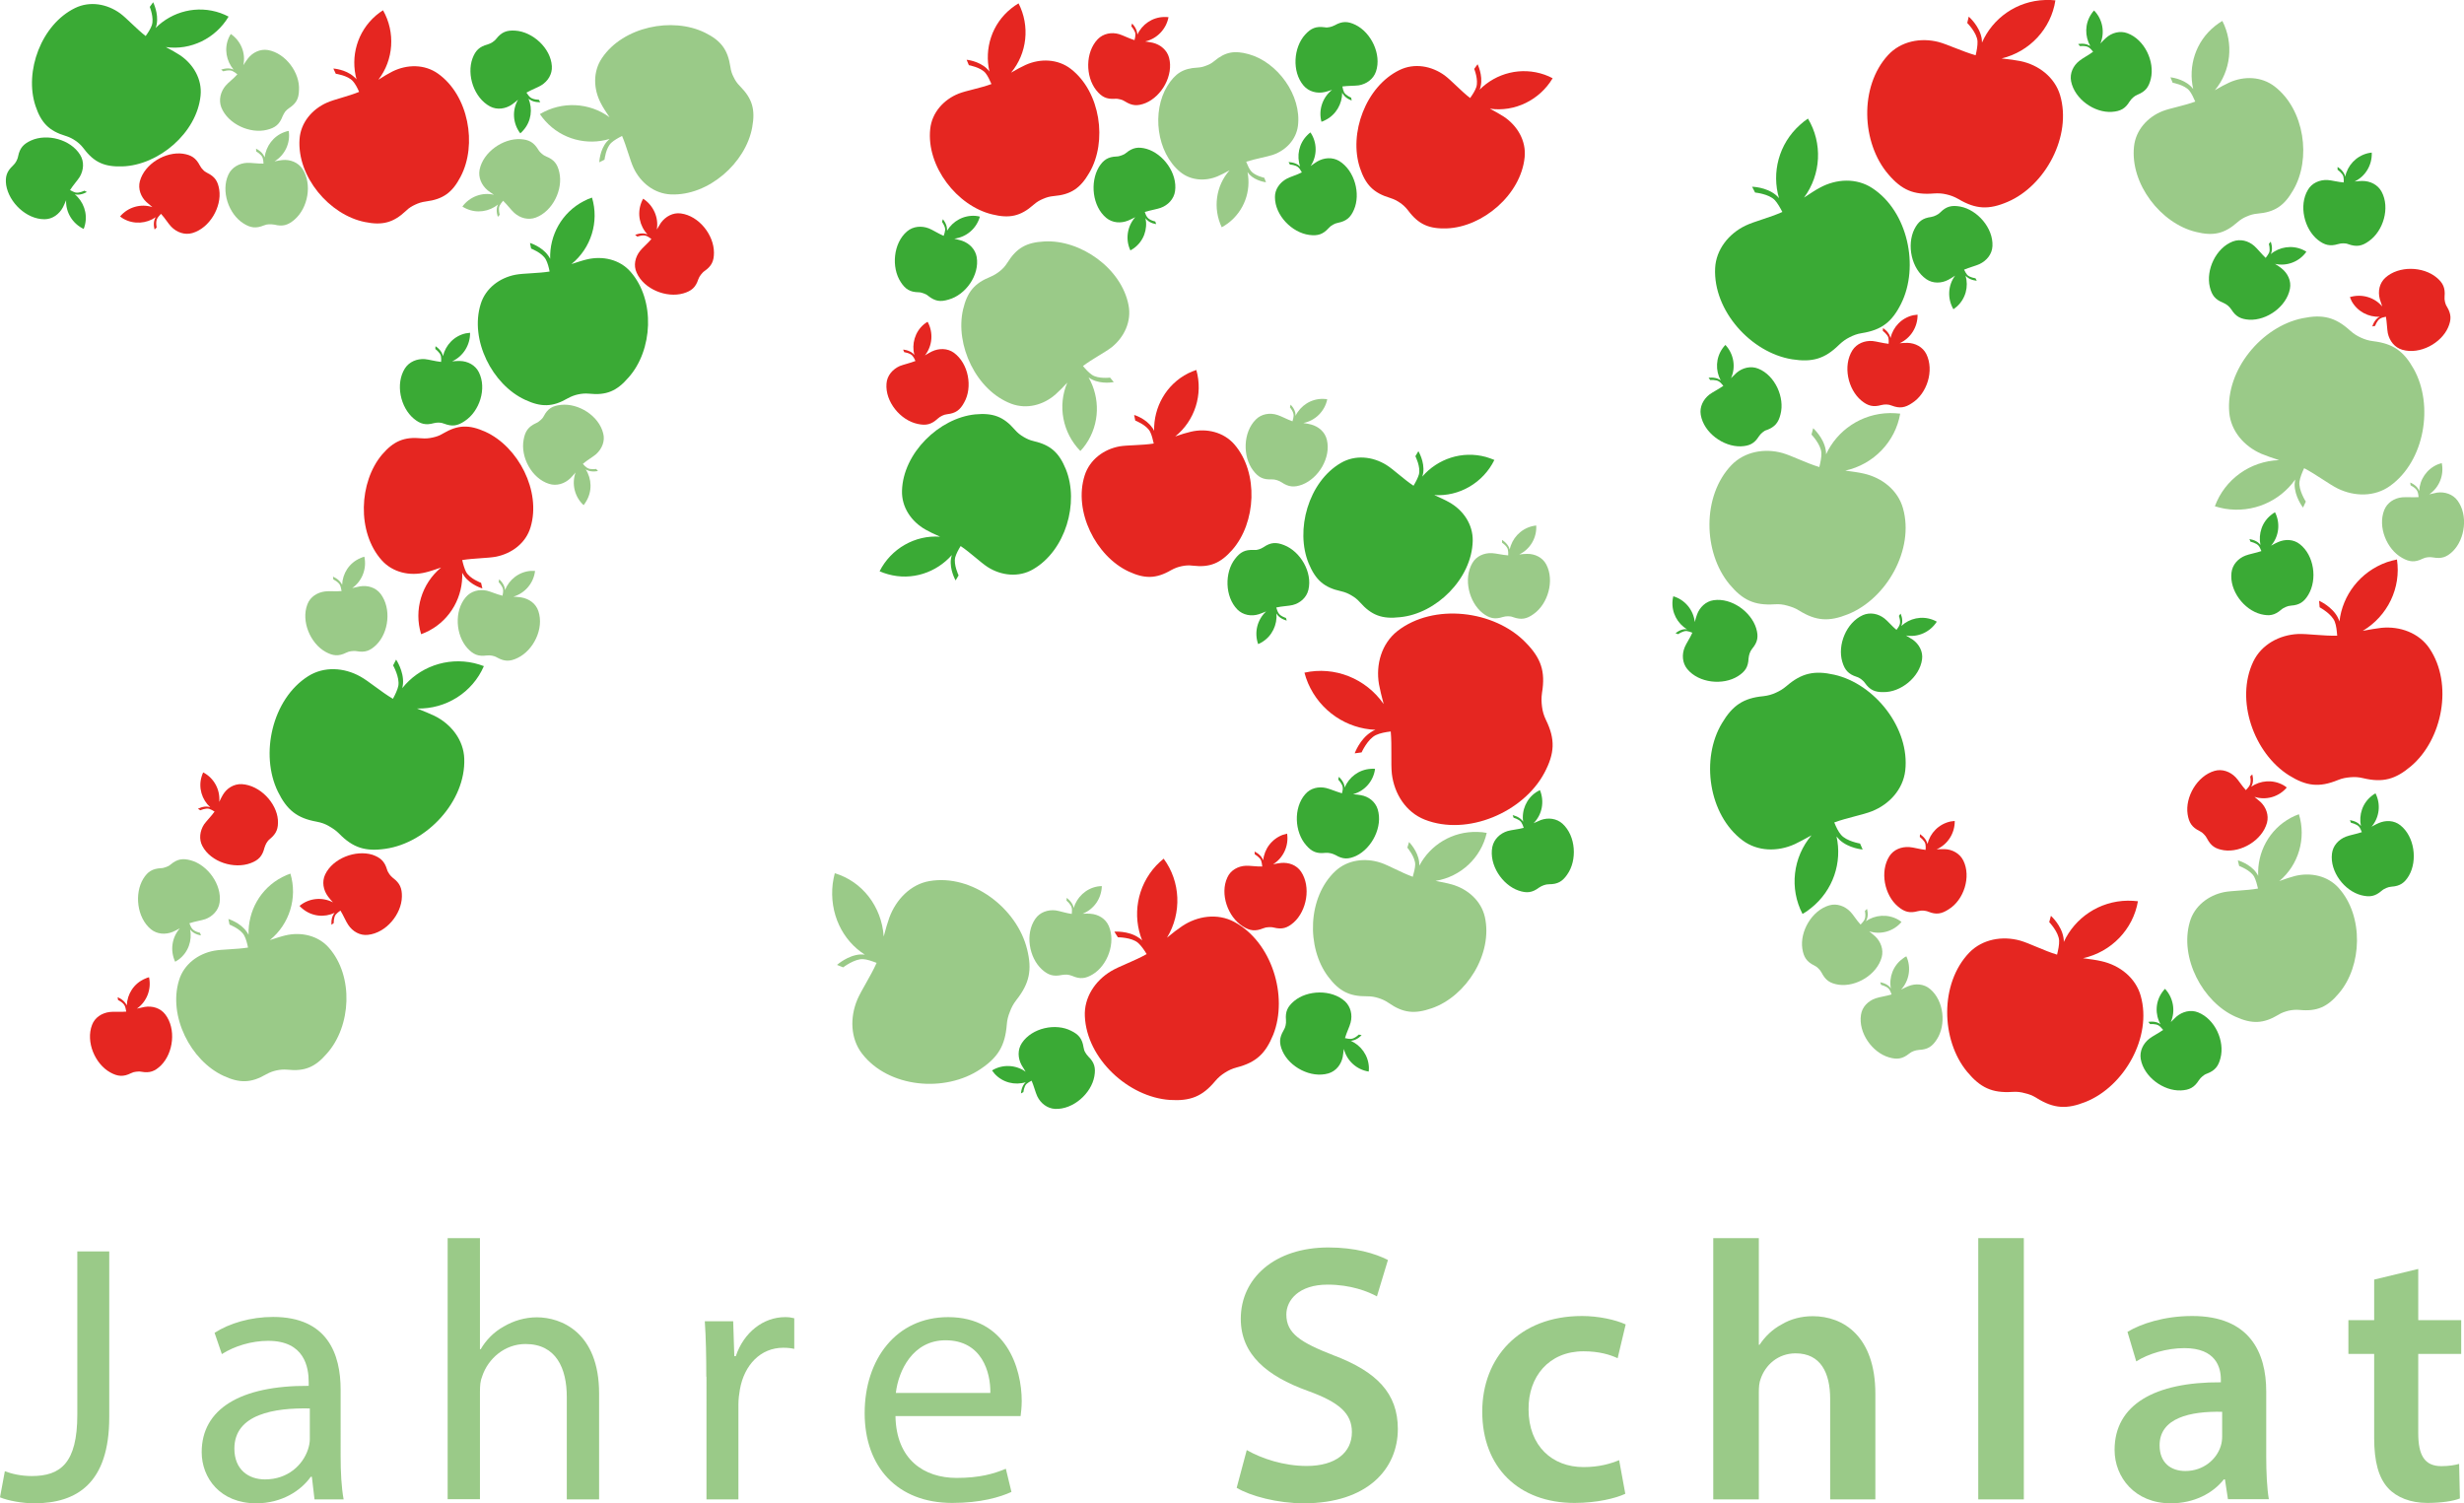 <?xml version="1.0" encoding="utf-8"?>
<!-- Generator: Adobe Illustrator 21.0.0, SVG Export Plug-In . SVG Version: 6.00 Build 0)  -->
<svg version="1.1" xmlns="http://www.w3.org/2000/svg" xmlns:xlink="http://www.w3.org/1999/xlink" x="0px" y="0px"
	 viewBox="0 0 1319.4 805" style="enable-background:new 0 0 1319.4 805;" xml:space="preserve">
<style type="text/css">
	.st0{display:none;}
	.st1{display:inline;opacity:0.3;fill:#3AAA35;}
	.st2{display:inline;fill:#414E48;}
	.st3{display:inline;opacity:0.5;fill:#066938;}
	.st4{fill:#096939;}
	.st5{fill:#3AAA35;}
	.st6{fill:#E52621;}
	.st7{fill:#066938;}
	.st8{fill:#9ACA88;}
</style>
<g id="Ebene_3_Kopie" class="st0">
	<rect x="-572.7" y="-841.8" class="st2" width="2441" height="2471.2"/>
</g>
<g id="Ebene_3" class="st0">
</g>
<g id="Logo_Apfel">
	<g>
		<path class="st8" d="M41.4,670.1h17.1v88.8c0,35.3-17.3,46.1-40.2,46.1c-6.3,0-14-1.4-18.3-3.2l2.6-14c3.5,1.4,8.7,2.6,14.4,2.6
			c15.4,0,24.4-6.9,24.4-32.9V670.1z"/>
		<path class="st8" d="M168.4,802.8l-1.4-12h-0.6c-5.3,7.5-15.6,14.2-29.2,14.2c-19.3,0-29.2-13.6-29.2-27.4
			c0-23,20.5-35.7,57.3-35.5v-2c0-7.9-2.2-22.1-21.7-22.1c-8.9,0-18.1,2.8-24.8,7.1l-3.9-11.4c7.9-5.1,19.3-8.5,31.3-8.5
			c29.2,0,36.2,19.9,36.2,39V780c0,8.3,0.4,16.4,1.6,22.9H168.4z M165.9,754.2c-18.9-0.4-40.4,3-40.4,21.5
			c0,11.2,7.5,16.5,16.4,16.5c12.4,0,20.3-7.9,23-16c0.6-1.8,1-3.7,1-5.5V754.2z"/>
		<path class="st8" d="M239.7,663h17.3v59.5h0.4c2.8-4.9,7.1-9.3,12.4-12.2c5.1-3,11.2-4.9,17.7-4.9c12.8,0,33.3,7.9,33.3,40.8v56.7
			h-17.3v-54.8c0-15.4-5.7-28.4-22.1-28.4c-11.2,0-20.1,7.9-23.2,17.3c-1,2.4-1.2,4.9-1.2,8.3v57.5h-17.3V663z"/>
		<path class="st8" d="M378.2,737.2c0-11.2-0.2-20.9-0.8-29.7h15.2l0.6,18.7h0.8c4.3-12.8,14.8-20.9,26.4-20.9c2,0,3.3,0.2,4.9,0.6
			v16.4c-1.8-0.4-3.5-0.6-5.9-0.6c-12.2,0-20.9,9.3-23.2,22.3c-0.4,2.4-0.8,5.1-0.8,8.1v50.8h-17.1V737.2z"/>
		<path class="st8" d="M479.5,758.3c0.4,23.4,15.4,33.1,32.7,33.1c12.4,0,19.9-2.2,26.4-4.9l3,12.4c-6.1,2.8-16.5,5.9-31.7,5.9
			c-29.4,0-46.9-19.3-46.9-48.1s16.9-51.4,44.7-51.4c31.1,0,39.4,27.4,39.4,44.9c0,3.5-0.4,6.3-0.6,8.1H479.5z M530.3,745.9
			c0.2-11-4.5-28.2-24-28.2c-17.5,0-25.2,16.2-26.6,28.2H530.3z"/>
		<path class="st8" d="M667.6,776.5c7.9,4.5,19.7,8.5,32.1,8.5c15.6,0,24.2-7.3,24.2-18.1c0-10-6.7-16-23.6-22.1
			c-21.9-7.9-35.9-19.5-35.9-38.6c0-21.7,18.1-38.2,46.9-38.2c14.4,0,25,3.2,31.9,6.7l-5.9,19.5c-4.7-2.6-14-6.3-26.4-6.3
			c-15.4,0-22.1,8.3-22.1,16c0,10.2,7.7,15,25.4,21.9c23,8.7,34.3,20.3,34.3,39.4c0,21.3-16.2,39.8-50.4,39.8
			c-14,0-28.6-3.9-35.9-8.3L667.6,776.5z"/>
		<path class="st8" d="M870.3,799.9c-5.1,2.4-15.2,4.9-27.2,4.9c-29.9,0-49.4-19.1-49.4-48.9c0-28.8,19.7-51.2,53.4-51.2
			c8.9,0,17.9,2,23.4,4.5l-4.3,18.1c-3.9-1.8-9.7-3.7-18.3-3.7c-18.5,0-29.6,13.6-29.4,31.1c0,19.7,12.8,30.9,29.4,30.9
			c8.5,0,14.4-1.8,19.1-3.7L870.3,799.9z"/>
		<path class="st8" d="M917.4,663h24.4v57.1h0.4c3-4.5,6.9-8.3,12-11c4.7-2.8,10.4-4.3,16.5-4.3c16.4,0,33.5,10.8,33.5,41.6v56.5
			h-24.2v-53.8c0-14-5.1-24.4-18.5-24.4c-9.5,0-16.2,6.3-18.7,13.6c-0.8,2-1,4.5-1,7.3v57.3h-24.4V663z"/>
		<path class="st8" d="M1059.3,663h24.4v139.9h-24.4V663z"/>
		<path class="st8" d="M1193,802.8l-1.6-10.6h-0.6c-5.9,7.5-16,12.8-28.4,12.8c-19.3,0-30.1-14-30.1-28.6
			c0-24.2,21.5-36.4,56.9-36.2v-1.6c0-6.3-2.6-16.7-19.5-16.7c-9.5,0-19.3,3-25.8,7.1l-4.7-15.8c7.1-4.3,19.5-8.5,34.7-8.5
			c30.7,0,39.6,19.5,39.6,40.4v34.7c0,8.7,0.4,17.1,1.4,23H1193z M1189.9,756c-17.1-0.4-33.5,3.3-33.5,17.9
			c0,9.5,6.1,13.8,13.8,13.8c9.7,0,16.7-6.3,18.9-13.2c0.6-1.8,0.8-3.7,0.8-5.3V756z"/>
		<path class="st8" d="M1294.9,679.5v27.4h23V725h-23v42.4c0,11.6,3.2,17.7,12.4,17.7c4.1,0,7.3-0.6,9.5-1.2l0.4,18.5
			c-3.5,1.4-9.9,2.4-17.5,2.4c-8.9,0-16.4-3-20.9-7.9c-5.1-5.5-7.5-14.2-7.5-26.8V725h-13.8v-18.1h13.8v-21.7L1294.9,679.5z"/>
	</g>
	<g>
		<g>
			<path class="st5" d="M770.3,245.4c0,0-0.1-0.1-0.1-0.1C770.2,245.3,770.2,245.4,770.3,245.4L770.3,245.4z"/>
		</g>
		<g>
			<path class="st5" d="M788.6,289.7c0.2-8.9-5.1-16.6-12.7-20.8c-1.9-1.1-4.8-2.4-7.9-3.8c13.4,0.9,26.2-6.6,32.2-18.8
				c-1.4-0.6-2.9-1.1-4.5-1.6c-12.8-3.5-25.9,1-34.1,10.5c0.2-0.7,0.4-1.4,0.5-2.1c0.8-5.9-2.6-11.5-2.6-11.5l-1.6,2.7
				c0,0,2.9,5.7,1.9,9.7c-0.5,1.8-1.7,4.1-2.9,6.1c-5.3-3.5-10.8-8.8-14.5-11.1c-7.4-4.6-16.7-5.6-24.4-1.1
				c-17.4,10.1-24.6,36-17.2,53.9c3.7,8.8,8.2,12.8,17.3,14.8c2.2,0.5,3.8,1.2,5.5,2.2c1.7,1,3.1,2,4.6,3.7c6.2,7,11.9,9.1,21.4,8
				C769,328.7,788.1,309.9,788.6,289.7z"/>
		</g>
	</g>
	<g>
		<g>
			<path class="st6" d="M526.8,25.5c-0.1,0-0.1,0-0.2,0C526.7,25.5,526.7,25.5,526.8,25.5L526.8,25.5z"/>
		</g>
		<g>
			<path class="st6" d="M573.4,36.9c-7-5.4-16.4-5.7-24.3-2.1c-2,0.9-4.8,2.4-7.7,4.1c8.6-10.3,10.2-25,4-37.1
				c-1.3,0.8-2.7,1.7-3.9,2.7c-10.4,8.3-14.5,21.5-11.7,33.8c-0.4-0.6-0.9-1.1-1.4-1.6c-4.3-4.1-10.8-4.7-10.8-4.7l1.2,2.9
				c0,0,6.3,1.1,8.9,4.2c1.2,1.5,2.3,3.8,3.2,5.9c-5.9,2.2-13.4,3.5-17.5,5.1c-8.1,3.2-14.4,10.2-15.3,19
				c-2.1,20,14.4,41.2,33.2,45.7c9.2,2.3,15.2,1,22.2-5.2c1.7-1.5,3.3-2.4,5-3.1c1.8-0.8,3.5-1.3,5.7-1.5
				c9.3-0.8,14.3-4.2,19.1-12.5C593.1,75.8,589.3,49.2,573.4,36.9z"/>
		</g>
	</g>
	<g>
		<g>
			<path class="st8" d="M1171.4,34.8c-0.1,0-0.1,0-0.2,0C1171.3,34.9,1171.4,34.8,1171.4,34.8L1171.4,34.8z"/>
		</g>
		<g>
			<path class="st8" d="M1218,46.3c-7-5.4-16.4-5.7-24.3-2.1c-2,0.9-4.8,2.4-7.7,4.1c8.6-10.3,10.2-25,4-37.1
				c-1.3,0.8-2.7,1.7-3.9,2.7c-10.4,8.3-14.5,21.5-11.7,33.8c-0.4-0.6-0.9-1.1-1.4-1.6c-4.3-4.1-10.8-4.7-10.8-4.7l1.2,2.9
				c0,0,6.3,1.1,8.9,4.2c1.2,1.5,2.3,3.8,3.2,5.9c-5.9,2.2-13.4,3.5-17.5,5.1c-8.1,3.2-14.4,10.2-15.3,19
				c-2.1,20,14.4,41.2,33.2,45.7c9.2,2.3,15.2,1,22.2-5.2c1.7-1.5,3.3-2.4,5-3.1c1.8-0.8,3.5-1.3,5.7-1.5
				c9.3-0.8,14.3-4.2,19.1-12.5C1237.8,85.1,1234,58.6,1218,46.3z"/>
		</g>
	</g>
	<g>
		<g>
			<path class="st8" d="M1208.5,456c-0.1,0-0.1,0-0.2,0C1208.4,456,1208.5,456,1208.5,456L1208.5,456z"/>
		</g>
		<g>
			<path class="st8" d="M1252.3,475.5c-5.9-6.6-15.1-8.5-23.5-6.4c-2.2,0.6-5.1,1.5-8.3,2.7c10.3-8.6,14.5-22.8,10.5-35.8
				c-1.5,0.5-2.9,1.2-4.3,1.9c-11.7,6.3-18.1,18.6-17.5,31.1c-0.3-0.6-0.7-1.2-1.1-1.8c-3.5-4.8-9.8-6.5-9.8-6.5l0.7,3
				c0,0,6,2.2,8,5.7c0.9,1.7,1.6,4.2,2.1,6.4c-6.2,1.1-13.9,1.1-18.1,1.9c-8.5,1.7-16,7.5-18.4,15.9c-5.7,19.3,6.9,43.1,24.6,50.9
				c8.7,3.9,14.8,3.7,22.8-1.1c1.9-1.2,3.6-1.7,5.5-2.2c1.9-0.4,3.7-0.6,5.9-0.4c9.3,0.9,14.9-1.6,21-8.9
				C1264.9,517.3,1265.8,490.5,1252.3,475.5z"/>
		</g>
	</g>
	<g>
		<g>
			<path class="st5" d="M501,307.2c0,0,0.1,0.1,0.1,0.1C501.1,307.2,501,307.2,501,307.2L501,307.2z"/>
		</g>
		<g>
			<path class="st5" d="M483,262.7c-0.3,8.9,5,16.6,12.6,20.9c1.9,1.1,4.8,2.5,7.8,3.8c-13.4-1-26.3,6.4-32.4,18.5
				c1.4,0.6,2.9,1.2,4.5,1.6c12.8,3.6,25.9-0.9,34.2-10.3c-0.2,0.7-0.4,1.4-0.5,2.1c-0.8,5.8,2.5,11.5,2.5,11.5l1.6-2.7
				c0,0-2.8-5.8-1.8-9.7c0.5-1.8,1.7-4.1,2.9-6c5.2,3.5,10.7,8.8,14.4,11.2c7.3,4.7,16.7,5.7,24.3,1.3c17.5-10,24.9-35.8,17.6-53.7
				c-3.6-8.8-8.1-12.9-17.2-15c-2.2-0.5-3.8-1.3-5.5-2.3s-3.1-2.1-4.6-3.8c-6.1-7.1-11.8-9.1-21.3-8.2
				C502.9,223.9,483.6,242.6,483,262.7z"/>
		</g>
	</g>
	<g>
		<g>
			<path class="st6" d="M617.6,217.5c-0.1,0-0.1,0-0.2,0C617.4,217.5,617.5,217.5,617.6,217.5L617.6,217.5z"/>
		</g>
		<g>
			<path class="st6" d="M661,238c-5.8-6.7-15-8.8-23.4-6.8c-2.2,0.5-5.2,1.4-8.3,2.5c10.5-8.4,15-22.5,11.3-35.6
				c-1.5,0.5-2.9,1.1-4.4,1.8c-11.8,6-18.5,18.2-18.2,30.8c-0.3-0.6-0.6-1.3-1.1-1.8c-3.4-4.9-9.6-6.7-9.6-6.7l0.6,3
				c0,0,6,2.3,7.9,5.9c0.9,1.7,1.5,4.2,2,6.4c-6.2,1-13.9,0.8-18.2,1.5c-8.5,1.5-16.1,7.1-18.8,15.6c-6.1,19.2,6,43.2,23.5,51.4
				c8.6,4,14.7,4,22.8-0.7c2-1.1,3.7-1.7,5.6-2.1c1.9-0.4,3.7-0.6,5.9-0.3c9.3,1.1,14.9-1.3,21.2-8.4C672.6,280,674.1,253.2,661,238
				z"/>
		</g>
	</g>
	<g>
		<g>
			<path class="st6" d="M248.1,319.8c0.1,0,0.1,0,0.2,0C248.2,319.8,248.2,319.8,248.1,319.8L248.1,319.8z"/>
		</g>
		<g>
			<path class="st6" d="M204.4,300c5.9,6.6,15.1,8.6,23.5,6.5c2.2-0.5,5.1-1.5,8.3-2.6c-10.4,8.6-14.7,22.7-10.7,35.7
				c1.5-0.5,2.9-1.2,4.3-1.9c11.7-6.2,18.2-18.5,17.7-31c0.3,0.6,0.7,1.2,1.1,1.8c3.4,4.8,9.7,6.6,9.7,6.6l-0.7-3c0,0-6-2.2-8-5.8
				c-0.9-1.7-1.6-4.2-2.1-6.4c6.2-1,13.9-1,18.1-1.8c8.5-1.7,16-7.3,18.5-15.8c5.8-19.3-6.6-43.1-24.2-51.1
				c-8.7-3.9-14.7-3.8-22.8,1c-1.9,1.2-3.7,1.7-5.5,2.1s-3.7,0.6-5.9,0.4c-9.3-0.9-14.9,1.5-21.1,8.7C192.2,258.1,191,285,204.4,300
				z"/>
		</g>
	</g>
	<g>
		<g>
			<path class="st6" d="M187.5,29.7c-0.1,0-0.1,0-0.2,0C187.4,29.8,187.5,29.7,187.5,29.7L187.5,29.7z"/>
		</g>
		<g>
			<path class="st6" d="M234.5,39.4c-7.2-5.1-16.6-5-24.4-1.1c-2,1-4.7,2.6-7.5,4.4c8.2-10.6,9.2-25.4,2.5-37.2
				c-1.3,0.8-2.6,1.8-3.8,2.8c-10.1,8.7-13.7,22.1-10.4,34.2c-0.4-0.5-0.9-1.1-1.5-1.5c-4.4-3.9-10.9-4.3-10.9-4.3l1.3,2.8
				c0,0,6.4,0.9,9.1,3.9c1.3,1.4,2.5,3.7,3.4,5.8c-5.8,2.4-13.3,4-17.3,5.8c-7.9,3.5-14,10.7-14.6,19.5c-1.4,20.1,16,40.6,35,44.4
				c9.3,1.9,15.2,0.4,22-6c1.6-1.6,3.2-2.5,4.9-3.3c1.7-0.8,3.4-1.4,5.7-1.7c9.3-1.2,14.2-4.8,18.6-13.2
				C255.7,77.5,250.9,51,234.5,39.4z"/>
		</g>
	</g>
	<g>
		<g>
			<path class="st8" d="M313.8,78.2c0,0.1,0,0.1,0,0.2C313.8,78.3,313.8,78.2,313.8,78.2L313.8,78.2z"/>
		</g>
		<g>
			<path class="st8" d="M322.4,31c-5,7.3-4.7,16.7-0.6,24.4c1,2,2.7,4.6,4.6,7.4c-10.8-8-25.6-8.7-37.3-1.7c0.9,1.3,1.8,2.5,2.9,3.7
				c8.9,9.9,22.4,13.2,34.4,9.6c-0.5,0.5-1,1-1.5,1.5c-3.8,4.5-4,11-4,11l2.8-1.4c0,0,0.7-6.4,3.7-9.1c1.4-1.3,3.7-2.6,5.7-3.6
				c2.5,5.8,4.3,13.2,6.2,17.2c3.7,7.8,11,13.7,19.9,14.1c20.1,0.9,40.2-16.9,43.6-36c1.7-9.4,0.1-15.2-6.5-21.9
				c-1.6-1.6-2.6-3.1-3.4-4.8c-0.9-1.7-1.5-3.4-1.8-5.6c-1.4-9.3-5.1-14.1-13.6-18.3C360,8.9,333.7,14.3,322.4,31z"/>
		</g>
	</g>
	<g>
		<g>
			<path class="st5" d="M294.2,125.4c-0.1,0-0.1,0-0.2,0C294.1,125.4,294.2,125.4,294.2,125.4L294.2,125.4z"/>
		</g>
		<g>
			<path class="st5" d="M337.7,145.6c-5.8-6.7-15-8.7-23.4-6.7c-2.2,0.5-5.2,1.5-8.3,2.5c10.5-8.5,14.9-22.6,11-35.6
				c-1.5,0.5-2.9,1.1-4.4,1.9c-11.8,6.1-18.4,18.3-18,30.9c-0.3-0.6-0.7-1.3-1.1-1.8c-3.4-4.8-9.7-6.7-9.7-6.7l0.6,3
				c0,0,6,2.3,7.9,5.9c0.9,1.7,1.6,4.2,2,6.4c-6.2,1-13.9,0.9-18.2,1.7c-8.5,1.6-16.1,7.2-18.7,15.7c-6,19.2,6.2,43.2,23.8,51.3
				c8.6,4,14.7,3.9,22.8-0.8c2-1.1,3.7-1.7,5.5-2.1c1.9-0.4,3.7-0.6,5.9-0.4c9.3,1,14.9-1.4,21.1-8.6
				C349.6,187.6,351,160.8,337.7,145.6z"/>
		</g>
	</g>
	<g>
		<g>
			<path class="st5" d="M92.4,5.6c0,0-0.1-0.1-0.1-0.1C92.4,5.5,92.4,5.6,92.4,5.6L92.4,5.6z"/>
		</g>
		<g>
			<path class="st5" d="M107.4,51.2c0.9-8.8-3.9-16.9-11.1-21.7c-1.9-1.2-4.6-2.8-7.5-4.3c13.3,1.9,26.6-4.6,33.6-16.3
				c-1.4-0.7-2.8-1.4-4.3-1.9c-12.5-4.4-25.9-0.9-34.8,8c0.3-0.7,0.5-1.3,0.6-2C85,7.1,82,1.2,82,1.2l-1.8,2.5c0,0,2.4,5.9,1.1,9.8
				c-0.6,1.8-2,4-3.3,5.8c-5-3.9-10.1-9.5-13.6-12.1c-7-5.1-16.2-6.8-24.2-2.9c-18.1,8.8-27.3,34-21.2,52.4c3,9,7.2,13.4,16.2,16.1
				c2.2,0.7,3.7,1.5,5.3,2.6c1.6,1.1,2.9,2.3,4.3,4.1c5.6,7.5,11.2,9.9,20.7,9.6C84.9,88.5,105.4,71.2,107.4,51.2z"/>
		</g>
	</g>
	<g>
		<g>
			<path class="st6" d="M801.4,38.7c0,0-0.1-0.1-0.1-0.1C801.4,38.6,801.4,38.6,801.4,38.7L801.4,38.7z"/>
		</g>
		<g>
			<path class="st6" d="M816.4,84.2c0.9-8.8-3.9-16.9-11.1-21.7c-1.9-1.2-4.6-2.8-7.5-4.3c13.3,1.9,26.6-4.6,33.6-16.3
				c-1.4-0.7-2.8-1.4-4.3-1.9c-12.5-4.4-25.9-0.9-34.8,8c0.3-0.7,0.5-1.3,0.6-2c1.2-5.8-1.7-11.6-1.7-11.6l-1.8,2.5
				c0,0,2.4,5.9,1.1,9.8c-0.6,1.8-2,4-3.3,5.8c-5-3.9-10.1-9.5-13.6-12.1c-7-5.1-16.2-6.8-24.2-2.9c-18.1,8.8-27.3,34-21.2,52.4
				c3,9,7.2,13.4,16.2,16.1c2.2,0.7,3.7,1.5,5.3,2.6s2.9,2.3,4.3,4.1c5.6,7.5,11.2,9.9,20.7,9.6C793.9,121.6,814.4,104.3,816.4,84.2
				z"/>
		</g>
	</g>
	<g>
		<g>
			<path class="st8" d="M132.7,487.4c-0.1,0-0.1,0-0.2,0C132.5,487.4,132.6,487.4,132.7,487.4L132.7,487.4z"/>
		</g>
		<g>
			<path class="st8" d="M176.2,507.6c-5.8-6.7-15-8.7-23.4-6.7c-2.2,0.5-5.2,1.5-8.3,2.5c10.5-8.5,14.9-22.6,11-35.6
				c-1.5,0.5-2.9,1.1-4.4,1.9c-11.8,6.1-18.4,18.3-18,30.9c-0.3-0.6-0.7-1.3-1.1-1.8c-3.4-4.8-9.7-6.7-9.7-6.7l0.6,3
				c0,0,6,2.3,7.9,5.9c0.9,1.7,1.6,4.2,2,6.4c-6.2,1-13.9,0.9-18.2,1.7c-8.5,1.6-16.1,7.2-18.7,15.7c-6,19.2,6.2,43.2,23.8,51.3
				c8.6,4,14.7,3.9,22.8-0.8c2-1.1,3.7-1.7,5.5-2.1c1.9-0.4,3.7-0.6,5.9-0.4c9.3,1,14.9-1.4,21.1-8.6
				C188.1,549.6,189.5,522.8,176.2,507.6z"/>
		</g>
	</g>
	<g>
		<g>
			<path class="st8" d="M589.4,213.6c0.1,0,0.1-0.1,0.2-0.1C589.5,213.6,589.5,213.6,589.4,213.6L589.4,213.6z"/>
		</g>
		<g>
			<path class="st8" d="M541.5,216.2c8.3,3.1,17.3,0.7,23.8-5.1c1.7-1.5,3.9-3.7,6.2-6.2c-5.3,12.4-2.5,26.9,7,36.6
				c1.1-1.1,2.1-2.4,3-3.7c7.5-10.9,7.6-24.8,1.4-35.7c0.6,0.4,1.2,0.8,1.8,1.1c5.3,2.7,11.7,1.4,11.7,1.4l-2-2.4
				c0,0-6.4,0.8-9.7-1.5c-1.6-1.1-3.4-3-4.8-4.7c5-3.8,11.8-7.3,15.3-10c6.8-5.4,10.8-13.9,9.1-22.6c-3.8-19.8-25.8-35.2-45.1-34.1
				c-9.5,0.5-14.8,3.4-19.8,11.4c-1.2,1.9-2.4,3.2-3.9,4.4c-1.5,1.2-3,2.2-5.1,3.1c-8.7,3.5-12.5,8.2-14.7,17.5
				C511.3,184.7,522.7,209.1,541.5,216.2z"/>
		</g>
	</g>
	<g>
		<g>
			<path class="st8" d="M670.1,102.7c0.1,0,0.1,0,0.2,0C670.2,102.7,670.2,102.7,670.1,102.7L670.1,102.7z"/>
		</g>
		<g>
			<path class="st8" d="M632,92.1c5.6,4.6,13.4,5.1,20,2.3c1.7-0.7,4-1.9,6.4-3.2c-7.4,8.3-9,20.4-4.2,30.5c1.1-0.6,2.2-1.3,3.3-2.1
				c8.8-6.6,12.5-17.4,10.5-27.5c0.3,0.5,0.7,0.9,1.1,1.4c3.4,3.5,8.8,4.1,8.8,4.1l-0.9-2.4c0,0-5.2-1.1-7.2-3.7
				c-1-1.2-1.8-3.2-2.5-4.9c4.9-1.6,11.2-2.6,14.6-3.8c6.7-2.4,12.1-8,13.1-15.3C697.1,51,684,33.2,668.6,29
				c-7.6-2.1-12.5-1.2-18.4,3.7c-1.4,1.2-2.8,1.9-4.2,2.4c-1.5,0.6-2.9,1-4.8,1.1c-7.7,0.4-11.9,3.1-16.1,9.8
				C616.7,59.6,619.2,81.6,632,92.1z"/>
		</g>
	</g>
	<g>
		<g>
			<path class="st8" d="M183.5,306.8C183.5,306.8,183.5,306.8,183.5,306.8C183.5,306.8,183.5,306.8,183.5,306.8L183.5,306.8z"/>
		</g>
		<g>
			<path class="st8" d="M203.8,318c-2.6-3.4-6.9-4.7-11.1-4c-1.1,0.2-2.5,0.5-4.1,0.9c5.3-3.7,7.9-10.4,6.5-16.8
				c-0.7,0.2-1.4,0.4-2.2,0.8c-5.9,2.5-9.5,8.2-9.7,14.3c-0.1-0.3-0.3-0.6-0.5-0.9c-1.5-2.4-4.4-3.5-4.4-3.5l0.2,1.5
				c0,0,2.8,1.3,3.6,3.1c0.4,0.8,0.6,2.1,0.8,3.1c-3,0.3-6.7-0.1-8.8,0.2c-4.2,0.5-8,2.9-9.5,6.9c-3.5,9.1,1.6,21,9.8,25.5
				c4,2.2,7,2.4,11,0.4c1-0.5,1.8-0.7,2.7-0.8c0.9-0.1,1.8-0.2,2.9,0c4.5,0.8,7.2-0.2,10.5-3.4C208.2,338.7,209.7,325.8,203.8,318z"
				/>
		</g>
	</g>
	<g>
		<g>
			<path class="st5" d="M238.6,184.5C238.6,184.5,238.6,184.4,238.6,184.5C238.6,184.4,238.6,184.5,238.6,184.5L238.6,184.5z"/>
		</g>
		<g>
			<path class="st5" d="M256.4,199.3c-1.9-3.8-5.9-5.9-10.1-6c-1.1,0-2.6,0-4.2,0.2c5.9-2.7,9.7-8.7,9.6-15.3
				c-0.8,0.1-1.5,0.2-2.3,0.3c-6.3,1.4-10.8,6.3-12.2,12.2c-0.1-0.3-0.2-0.7-0.3-1c-1-2.7-3.7-4.3-3.7-4.3l-0.1,1.5
				c0,0,2.5,1.8,3,3.7c0.2,0.9,0.2,2.2,0.1,3.2c-3-0.3-6.6-1.3-8.7-1.5c-4.2-0.3-8.4,1.4-10.7,5c-5.2,8.3-2.4,20.9,4.8,26.9
				c3.5,2.9,6.4,3.6,10.7,2.4c1.1-0.3,1.9-0.3,2.8-0.3c0.9,0,1.8,0.2,2.8,0.6c4.2,1.6,7.1,1.2,10.9-1.4
				C256.8,220.3,260.8,208,256.4,199.3z"/>
		</g>
	</g>
	<g>
		<g>
			<path class="st6" d="M68.2,532C68.2,532,68.2,532,68.2,532C68.2,532,68.2,532,68.2,532L68.2,532z"/>
		</g>
		<g>
			<path class="st6" d="M88.5,543.2c-2.6-3.4-6.9-4.7-11.1-4c-1.1,0.2-2.5,0.5-4.1,0.9c5.3-3.7,7.9-10.4,6.5-16.8
				c-0.7,0.2-1.4,0.4-2.2,0.8c-5.9,2.5-9.5,8.2-9.7,14.3c-0.1-0.3-0.3-0.6-0.5-0.9c-1.5-2.4-4.4-3.5-4.4-3.5l0.2,1.5
				c0,0,2.8,1.3,3.6,3.1c0.4,0.8,0.6,2.1,0.8,3.1c-3,0.3-6.7-0.1-8.8,0.2c-4.2,0.5-8,2.9-9.5,6.9c-3.5,9.1,1.6,21,9.8,25.5
				c4,2.2,7,2.4,11,0.4c1-0.5,1.8-0.7,2.7-0.8c0.9-0.1,1.8-0.2,2.9,0c4.5,0.8,7.2-0.2,10.5-3.4C92.9,563.8,94.4,550.9,88.5,543.2z"
				/>
		</g>
	</g>
	<g>
		<g>
			<path class="st8" d="M272.8,310.1C272.7,310.1,272.7,310.1,272.8,310.1C272.7,310.1,272.7,310.1,272.8,310.1L272.8,310.1z"/>
		</g>
		<g>
			<path class="st8" d="M288.3,327.3c-1.3-4.1-5-6.7-9.2-7.4c-1.1-0.2-2.6-0.3-4.2-0.4c6.2-1.8,10.9-7.3,11.6-13.8
				c-0.8,0-1.5,0-2.3,0c-6.4,0.5-11.6,4.7-13.8,10.3c0-0.3-0.1-0.7-0.1-1c-0.6-2.8-3-4.8-3-4.8l-0.3,1.5c0,0,2.2,2.2,2.4,4.1
				c0.1,0.9-0.1,2.2-0.3,3.2c-3-0.7-6.3-2.2-8.4-2.7c-4.1-0.9-8.5,0.2-11.3,3.5c-6.3,7.4-5.4,20.4,0.9,27.3
				c3.1,3.4,5.8,4.5,10.3,3.9c1.1-0.1,1.9-0.1,2.9,0.1c0.9,0.2,1.7,0.4,2.7,1c4,2.2,6.9,2.2,11,0.2
				C285.7,348.2,291.4,336.6,288.3,327.3z"/>
		</g>
	</g>
	<g>
		<g>
			<path class="st8" d="M121,32.4C120.9,32.4,120.9,32.5,121,32.4C120.9,32.5,120.9,32.5,121,32.4L121,32.4z"/>
		</g>
		<g>
			<path class="st8" d="M143.5,26.8c-4.2-0.7-8.3,1.3-10.8,4.6c-0.7,0.9-1.5,2.1-2.4,3.5c1.4-6.4-1.3-13-6.7-16.7
				c-0.4,0.6-0.8,1.3-1.1,2c-2.6,5.9-1.3,12.5,2.6,17.1c-0.3-0.1-0.6-0.3-1-0.4c-2.7-0.8-5.7,0.4-5.7,0.4l1.2,0.9c0,0,2.9-1,4.8-0.2
				c0.9,0.4,1.9,1.1,2.7,1.8c-2,2.3-5,4.5-6.3,6.1c-2.7,3.2-3.8,7.6-2.3,11.6c3.6,9,15.5,14.3,24.5,12c4.5-1.1,6.7-3,8.3-7.2
				c0.4-1,0.9-1.7,1.4-2.5c0.6-0.7,1.2-1.3,2.1-1.9c3.8-2.5,5.2-5,5.3-9.6C160.7,39,153,28.5,143.5,26.8z"/>
		</g>
	</g>
	<g>
		<g>
			<path class="st8" d="M142.5,78C142.4,78,142.4,78,142.5,78C142.4,78,142.4,78,142.5,78L142.5,78z"/>
		</g>
		<g>
			<path class="st8" d="M162,90.5c-2.4-3.6-6.6-5.2-10.8-4.8c-1.1,0.1-2.6,0.4-4.2,0.7c5.6-3.4,8.6-9.8,7.6-16.3
				c-0.7,0.1-1.5,0.3-2.2,0.6c-6,2.1-10,7.6-10.7,13.6c-0.1-0.3-0.2-0.6-0.4-0.9c-1.3-2.5-4.2-3.8-4.2-3.8l0.1,1.5
				c0,0,2.7,1.5,3.4,3.3c0.3,0.9,0.5,2.1,0.5,3.2c-3,0.1-6.7-0.5-8.8-0.4c-4.2,0.2-8.2,2.4-10,6.3c-4.1,8.8,0.1,21.1,8,26.1
				c3.9,2.5,6.8,2.8,11,1.1c1-0.4,1.9-0.6,2.8-0.6s1.8,0,2.9,0.2c4.4,1.1,7.2,0.3,10.7-2.7C164.9,111.4,167.3,98.7,162,90.5z"/>
		</g>
	</g>
	<g>
		<g>
			<path class="st5" d="M45,108C45,108,45.1,108,45,108C45.1,107.9,45,108,45,108L45,108z"/>
		</g>
		<g>
			<path class="st5" d="M23.8,117.4c4.3,0,7.9-2.7,9.9-6.4c0.5-1,1.1-2.3,1.7-3.8c-0.3,6.5,3.5,12.6,9.4,15.4
				c0.3-0.7,0.5-1.4,0.7-2.2c1.5-6.2-0.8-12.5-5.5-16.4c0.3,0.1,0.7,0.2,1,0.2c2.8,0.3,5.5-1.4,5.5-1.4l-1.3-0.7c0,0-2.7,1.4-4.7,1
				c-0.9-0.2-2-0.8-3-1.3c1.6-2.6,4.1-5.3,5.2-7.1c2.1-3.6,2.5-8.1,0.2-11.8c-5.1-8.3-17.7-11.5-26.2-7.7c-4.2,1.9-6.1,4.1-7,8.5
				c-0.2,1.1-0.6,1.9-1,2.7s-1,1.5-1.8,2.3c-3.3,3.1-4.2,5.9-3.6,10.4C4.8,108.4,14.1,117.4,23.8,117.4z"/>
		</g>
	</g>
	<g>
		<g>
			<path class="st6" d="M78.4,119.9C78.4,120,78.4,120,78.4,119.9C78.4,120,78.4,120,78.4,119.9L78.4,119.9z"/>
		</g>
		<g>
			<path class="st6" d="M74.9,97c-1.1,4.1,0.5,8.4,3.5,11.2c0.8,0.7,2,1.7,3.2,2.7c-6.2-2-13.1,0-17.3,5c0.6,0.5,1.2,0.9,1.9,1.3
				c5.6,3.1,12.3,2.5,17.2-0.9c-0.2,0.3-0.3,0.6-0.5,0.9c-1.1,2.7-0.1,5.7-0.1,5.7l1.1-1.1c0,0-0.7-3,0.3-4.8c0.4-0.8,1.3-1.7,2-2.5
				c2.1,2.2,4,5.4,5.5,6.9c2.9,3,7.2,4.6,11.3,3.4c9.3-2.7,15.8-14,14.4-23.2c-0.7-4.5-2.3-7-6.4-9c-1-0.5-1.7-1-2.3-1.7
				c-0.7-0.7-1.2-1.3-1.7-2.3c-2.1-4-4.5-5.6-9.1-6.3C88.7,81.1,77.5,87.6,74.9,97z"/>
		</g>
	</g>
	<g>
		<g>
			<path class="st6" d="M173.4,491.5C173.5,491.5,173.5,491.5,173.4,491.5C173.5,491.5,173.5,491.5,173.4,491.5L173.4,491.5z"/>
		</g>
		<g>
			<path class="st6" d="M174.1,468.3c-1.8,3.9-1,8.3,1.5,11.7c0.6,0.9,1.6,2,2.7,3.2c-5.8-3-12.9-2.3-17.9,1.9
				c0.5,0.6,1.1,1.1,1.7,1.6c5,4.1,11.6,4.7,17.1,2.1c-0.2,0.3-0.4,0.5-0.6,0.8c-1.5,2.4-1.1,5.6-1.1,5.6l1.2-0.9
				c0,0-0.1-3.1,1.1-4.6c0.6-0.7,1.6-1.5,2.5-2.1c1.6,2.6,3,6,4.2,7.7c2.3,3.5,6.3,5.8,10.5,5.3c9.7-1,18-11,18.2-20.4
				c0.1-4.6-1.1-7.3-4.7-10c-0.9-0.7-1.4-1.3-2-2.1c-0.5-0.8-1-1.5-1.3-2.6c-1.3-4.3-3.5-6.3-7.8-7.8
				C190.5,455,178.3,459.5,174.1,468.3z"/>
		</g>
	</g>
	<g>
		<g>
			<path class="st6" d="M107.9,428.2C107.9,428.2,107.8,428.2,107.9,428.2C107.8,428.2,107.9,428.2,107.9,428.2L107.9,428.2z"/>
		</g>
		<g>
			<path class="st6" d="M129.5,419.9c-4.3-0.2-8.1,2.2-10.2,5.8c-0.6,0.9-1.2,2.3-1.9,3.7c0.6-6.5-2.8-12.8-8.6-15.8
				c-0.3,0.7-0.6,1.4-0.8,2.1c-1.9,6.1,0.1,12.5,4.6,16.6c-0.3-0.1-0.7-0.2-1-0.3c-2.8-0.5-5.6,1.1-5.6,1.1l1.3,0.8
				c0,0,2.8-1.3,4.7-0.8c0.9,0.3,2,0.9,2.9,1.5c-1.8,2.5-4.4,5.1-5.6,6.8c-2.3,3.5-2.9,8-0.9,11.7c4.6,8.6,17,12.4,25.8,9.1
				c4.3-1.6,6.3-3.8,7.4-8.2c0.3-1.1,0.7-1.8,1.1-2.6c0.5-0.8,1-1.5,1.9-2.2c3.5-2.9,4.5-5.6,4.2-10.2
				C148.1,430,139.3,420.5,129.5,419.9z"/>
		</g>
	</g>
	<g>
		<g>
			<path class="st8" d="M261.8,113.5C261.9,113.6,261.9,113.6,261.8,113.5C261.9,113.6,261.9,113.6,261.8,113.5L261.8,113.5z"/>
		</g>
		<g>
			<path class="st8" d="M256.8,90.9c-0.8,4.2,1.1,8.3,4.3,11c0.8,0.7,2.1,1.5,3.4,2.4c-6.3-1.5-13,1-16.9,6.3c0.6,0.4,1.3,0.8,2,1.1
				c5.8,2.7,12.4,1.6,17.1-2.2c-0.2,0.3-0.3,0.6-0.4,0.9c-0.9,2.7,0.3,5.7,0.3,5.7l1-1.1c0,0-0.9-3-0.1-4.8c0.4-0.8,1.1-1.8,1.9-2.7
				c2.2,2.1,4.4,5.1,6,6.5c3.1,2.8,7.5,4,11.5,2.5c9.1-3.4,14.7-15.1,12.6-24.2c-1-4.5-2.8-6.8-7-8.5c-1-0.4-1.7-0.9-2.4-1.5
				c-0.7-0.6-1.3-1.2-1.9-2.2c-2.4-3.9-4.9-5.3-9.5-5.6C269.4,74,258.7,81.4,256.8,90.9z"/>
		</g>
	</g>
	<g>
		<g>
			<path class="st6" d="M342.4,120.8C342.3,120.8,342.3,120.8,342.4,120.8C342.3,120.8,342.3,120.8,342.4,120.8L342.4,120.8z"/>
		</g>
		<g>
			<path class="st6" d="M364.6,114.3c-4.2-0.6-8.2,1.6-10.7,5c-0.6,0.9-1.4,2.2-2.2,3.6c1.1-6.4-1.8-12.9-7.3-16.5
				c-0.4,0.7-0.7,1.3-1,2.1c-2.3,6-0.9,12.5,3.3,17c-0.3-0.1-0.6-0.2-1-0.3c-2.8-0.7-5.6,0.6-5.6,0.6l1.2,0.9c0,0,2.9-1.1,4.7-0.4
				c0.9,0.3,1.9,1,2.8,1.7c-1.9,2.3-4.8,4.7-6.1,6.4c-2.6,3.3-3.6,7.7-1.8,11.6c3.9,8.9,16,13.7,25,11.1c4.4-1.3,6.6-3.2,8-7.5
				c0.4-1,0.8-1.8,1.4-2.5c0.6-0.7,1.1-1.4,2-2c3.7-2.6,5-5.2,5-9.8C382.3,125.8,374.3,115.6,364.6,114.3z"/>
		</g>
	</g>
	<g>
		<g>
			<path class="st5" d="M694.1,83.2C694.1,83.2,694.1,83.2,694.1,83.2C694.1,83.2,694.1,83.2,694.1,83.2L694.1,83.2z"/>
		</g>
		<g>
			<path class="st5" d="M717.1,86.2c-3.7-2.2-8.2-1.8-11.8,0.3c-0.9,0.6-2.2,1.4-3.5,2.4c3.6-5.4,3.6-12.6-0.1-18
				c-0.6,0.5-1.2,0.9-1.7,1.5c-4.5,4.5-5.8,11.1-3.8,16.8c-0.2-0.2-0.5-0.5-0.8-0.7c-2.3-1.7-5.4-1.7-5.4-1.7l0.7,1.3
				c0,0,3.1,0.2,4.5,1.5c0.7,0.6,1.3,1.7,1.9,2.7c-2.7,1.4-6.3,2.4-8.1,3.4c-3.7,2-6.4,5.7-6.3,9.9c0,9.7,9.1,19,18.4,20.2
				c4.6,0.6,7.3-0.3,10.4-3.7c0.7-0.8,1.4-1.3,2.3-1.8s1.6-0.8,2.7-1c4.4-0.9,6.7-2.8,8.5-7C728.7,103.8,725.4,91.3,717.1,86.2z"/>
		</g>
	</g>
	<g>
		<g>
			<path class="st6" d="M611.6,12.8C611.6,12.8,611.5,12.7,611.6,12.8C611.5,12.7,611.6,12.8,611.6,12.8L611.6,12.8z"/>
		</g>
		<g>
			<path class="st6" d="M626,30.9c-1.1-4.1-4.6-7-8.7-8c-1-0.2-2.5-0.5-4.1-0.7c6.3-1.4,11.3-6.6,12.5-13c-0.7-0.1-1.5-0.1-2.3-0.1
				c-6.4,0.1-11.9,4-14.4,9.5c0-0.3,0-0.7-0.1-1c-0.4-2.8-2.7-5-2.7-5l-0.4,1.5c0,0,2.1,2.3,2.2,4.2c0,0.9-0.2,2.2-0.5,3.2
				c-2.9-0.9-6.2-2.6-8.2-3.2c-4-1.2-8.5-0.4-11.5,2.7c-6.7,7-6.6,20-0.8,27.3c2.9,3.6,5.5,4.9,10,4.6c1.1-0.1,1.9,0.1,2.8,0.3
				c0.9,0.2,1.7,0.5,2.6,1.1c3.8,2.4,6.7,2.6,11,0.9C622.1,51.6,628.5,40.3,626,30.9z"/>
		</g>
	</g>
	<g>
		<g>
			<path class="st5" d="M718.8,56C718.9,56,718.9,56,718.8,56C718.9,56,718.9,56,718.8,56L718.8,56z"/>
		</g>
		<g>
			<path class="st5" d="M698,45.8c2.8,3.3,7.2,4.4,11.3,3.5c1.1-0.2,2.5-0.7,4-1.2c-5.1,4-7.4,10.8-5.7,17.1
				c0.7-0.2,1.4-0.5,2.1-0.9c5.7-2.8,9-8.7,9-14.7c0.1,0.3,0.3,0.6,0.5,0.9c1.6,2.4,4.6,3.3,4.6,3.3l-0.3-1.5c0,0-2.9-1.2-3.8-2.9
				c-0.4-0.8-0.7-2-0.9-3.1c3-0.4,6.7-0.3,8.8-0.6c4.1-0.7,7.8-3.3,9.2-7.4c3.1-9.2-2.6-20.9-11-25c-4.1-2-7.1-2-11,0.2
				c-1,0.5-1.8,0.8-2.7,1s-1.8,0.3-2.9,0.1c-4.5-0.6-7.2,0.5-10.3,3.9C692.6,25.4,691.7,38.4,698,45.8z"/>
		</g>
	</g>
	<g>
		<g>
			<path class="st8" d="M696.6,217C696.6,217,696.5,216.9,696.6,217C696.5,216.9,696.6,217,696.6,217L696.6,217z"/>
		</g>
		<g>
			<path class="st8" d="M710.5,235.5c-1-4.2-4.4-7.1-8.5-8.2c-1-0.3-2.5-0.5-4.1-0.8c6.4-1.2,11.5-6.3,12.8-12.7
				c-0.7-0.1-1.5-0.2-2.3-0.2c-6.4-0.1-12,3.6-14.7,9.1c0-0.3,0-0.7,0-1c-0.3-2.8-2.6-5-2.6-5l-0.4,1.4c0,0,2,2.3,2,4.3
				c0,0.9-0.3,2.1-0.6,3.2c-2.9-1-6.1-2.8-8.1-3.4c-4-1.3-8.5-0.6-11.5,2.4c-6.9,6.8-7.2,19.8-1.5,27.3c2.8,3.7,5.4,5,9.9,4.8
				c1.1,0,1.9,0.1,2.8,0.4s1.7,0.6,2.6,1.2c3.7,2.5,6.7,2.8,11,1.2C706.1,256.1,712.8,245,710.5,235.5z"/>
		</g>
	</g>
	<g>
		<g>
			<path class="st5" d="M614.7,123C614.8,123,614.8,123,614.7,123C614.8,123,614.8,123,614.7,123L614.7,123z"/>
		</g>
		<g>
			<path class="st5" d="M592.4,116.7c3.3,2.7,7.8,3,11.7,1.4c1-0.4,2.4-1.1,3.8-1.8c-4.3,4.8-5.4,11.9-2.6,17.8
				c0.7-0.4,1.3-0.8,1.9-1.2c5.2-3.8,7.4-10.1,6.2-16.1c0.2,0.3,0.4,0.5,0.6,0.8c2,2.1,5.1,2.4,5.1,2.4l-0.5-1.4c0,0-3-0.6-4.2-2.2
				c-0.6-0.7-1.1-1.9-1.4-2.9c2.9-0.9,6.6-1.5,8.5-2.2c3.9-1.4,7.1-4.7,7.7-8.9c1.4-9.6-6.3-20.1-15.3-22.7
				c-4.4-1.2-7.3-0.7-10.8,2.1c-0.8,0.7-1.6,1.1-2.5,1.4c-0.9,0.3-1.7,0.6-2.8,0.6c-4.5,0.2-7,1.8-9.4,5.7
				C583.6,97.6,584.9,110.5,592.4,116.7z"/>
		</g>
	</g>
	<g>
		<g>
			<path class="st6" d="M488.1,184.1C488.1,184.1,488.1,184.1,488.1,184.1C488.1,184.1,488.1,184.1,488.1,184.1L488.1,184.1z"/>
		</g>
		<g>
			<path class="st6" d="M510.8,188.9c-3.5-2.5-8-2.5-11.8-0.7c-1,0.5-2.3,1.2-3.7,2.1c4-5.1,4.6-12.2,1.4-18
				c-0.6,0.4-1.3,0.8-1.9,1.3c-4.9,4.1-6.7,10.6-5.2,16.5c-0.2-0.3-0.4-0.5-0.7-0.8c-2.1-1.9-5.3-2.1-5.3-2.1l0.6,1.4
				c0,0,3.1,0.4,4.4,1.9c0.6,0.7,1.2,1.8,1.6,2.8c-2.8,1.1-6.4,1.9-8.4,2.7c-3.8,1.7-6.8,5.1-7.1,9.4c-0.8,9.7,7.5,19.7,16.7,21.6
				c4.5,1,7.3,0.3,10.7-2.8c0.8-0.7,1.5-1.2,2.4-1.6c0.8-0.4,1.7-0.7,2.7-0.8c4.5-0.5,6.9-2.2,9.1-6.3
				C520.9,207.4,518.7,194.7,510.8,188.9z"/>
		</g>
	</g>
	<g>
		<g>
			<path class="st5" d="M510.4,118.3C510.4,118.2,510.4,118.2,510.4,118.3C510.4,118.2,510.4,118.2,510.4,118.3L510.4,118.3z"/>
		</g>
		<g>
			<path class="st5" d="M523,137.7c-0.7-4.2-3.9-7.4-7.9-8.8c-1-0.3-2.5-0.7-4.1-1.1c6.5-0.8,11.9-5.4,13.7-11.8
				c-0.7-0.2-1.5-0.3-2.3-0.4c-6.4-0.5-12.2,2.8-15.3,8c0-0.3,0.1-0.7,0-1c-0.1-2.8-2.2-5.2-2.2-5.2l-0.5,1.4c0,0,1.9,2.5,1.7,4.4
				c-0.1,0.9-0.4,2.1-0.8,3.1c-2.8-1.2-5.9-3.2-7.9-4c-3.9-1.5-8.4-1.2-11.7,1.6c-7.4,6.3-8.5,19.3-3.4,27.1c2.5,3.9,5,5.4,9.5,5.5
				c1.1,0,1.9,0.3,2.8,0.6c0.9,0.3,1.7,0.7,2.5,1.4c3.6,2.8,6.4,3.3,10.9,1.9C517.1,157.9,524.6,147.3,523,137.7z"/>
		</g>
	</g>
	<g>
		<g>
			<path class="st8" d="M809.7,288C809.7,288,809.7,288,809.7,288C809.7,288,809.7,288,809.7,288L809.7,288z"/>
		</g>
		<g>
			<path class="st8" d="M828,302.3c-2-3.8-6.1-5.8-10.3-5.7c-1.1,0-2.6,0.1-4.2,0.3c5.9-2.8,9.5-9,9.1-15.5
				c-0.7,0.1-1.5,0.2-2.3,0.4c-6.2,1.6-10.7,6.6-11.9,12.5c-0.1-0.3-0.2-0.7-0.3-1c-1.1-2.6-3.8-4.2-3.8-4.2l0,1.5
				c0,0,2.6,1.7,3.1,3.6c0.2,0.9,0.3,2.1,0.2,3.2c-3-0.2-6.6-1.1-8.7-1.2c-4.2-0.2-8.4,1.6-10.5,5.3c-4.9,8.4-1.8,21,5.5,26.8
				c3.6,2.8,6.5,3.5,10.8,2.1c1-0.3,1.9-0.4,2.8-0.4c0.9,0,1.8,0.1,2.8,0.5c4.3,1.5,7.2,1,10.9-1.7
				C828.9,323.4,832.5,310.9,828,302.3z"/>
		</g>
	</g>
	<g>
		<g>
			<path class="st5" d="M1209.1,285.6C1209.1,285.6,1209,285.6,1209.1,285.6C1209,285.6,1209.1,285.6,1209.1,285.6L1209.1,285.6z"/>
		</g>
		<g>
			<path class="st5" d="M1231.5,291.4c-3.4-2.7-7.9-2.8-11.7-1.1c-1,0.4-2.3,1.1-3.7,1.9c4.2-4.9,5.1-12,2.1-17.9
				c-0.7,0.4-1.3,0.8-1.9,1.3c-5.1,3.9-7.1,10.3-5.9,16.2c-0.2-0.3-0.4-0.5-0.7-0.8c-2-2-5.2-2.3-5.2-2.3l0.6,1.4c0,0,3,0.6,4.3,2.1
				c0.6,0.7,1.1,1.9,1.5,2.9c-2.9,1-6.5,1.6-8.5,2.4c-3.9,1.5-7,4.8-7.5,9.1c-1.2,9.7,6.7,20,15.8,22.3c4.5,1.1,7.3,0.6,10.8-2.4
				c0.8-0.7,1.6-1.1,2.5-1.5s1.7-0.6,2.8-0.7c4.5-0.3,7-2,9.3-5.9C1240.9,310.3,1239.2,297.4,1231.5,291.4z"/>
		</g>
	</g>
	<g>
		<g>
			<path class="st5" d="M1262.8,436.1C1262.8,436.1,1262.8,436.1,1262.8,436.1C1262.8,436.1,1262.8,436.1,1262.8,436.1L1262.8,436.1
				z"/>
		</g>
		<g>
			<path class="st5" d="M1285.3,441.9c-3.4-2.7-7.9-2.8-11.7-1.1c-1,0.4-2.3,1.1-3.7,1.9c4.2-4.9,5.1-12,2.1-17.9
				c-0.7,0.4-1.3,0.8-1.9,1.3c-5.1,3.9-7.1,10.3-5.9,16.2c-0.2-0.3-0.4-0.5-0.7-0.8c-2-2-5.2-2.3-5.2-2.3l0.6,1.4c0,0,3,0.6,4.3,2.1
				c0.6,0.7,1.1,1.9,1.5,2.9c-2.9,1-6.5,1.6-8.5,2.4c-3.9,1.5-7,4.8-7.5,9.1c-1.2,9.7,6.7,20,15.8,22.3c4.5,1.1,7.3,0.6,10.8-2.4
				c0.8-0.7,1.6-1.1,2.5-1.5s1.7-0.6,2.8-0.7c4.5-0.3,7-2,9.3-5.9C1294.6,460.8,1292.9,447.9,1285.3,441.9z"/>
		</g>
	</g>
	<g>
		<g>
			<path class="st6" d="M1033.6,445.9C1033.6,445.8,1033.6,445.8,1033.6,445.9C1033.6,445.8,1033.6,445.8,1033.6,445.9L1033.6,445.9
				z"/>
		</g>
		<g>
			<path class="st6" d="M1051.3,460.8c-1.9-3.8-5.9-6-10.1-6.1c-1.1,0-2.6,0-4.2,0.1c6-2.6,9.8-8.7,9.7-15.2
				c-0.8,0.1-1.5,0.2-2.3,0.3c-6.3,1.4-10.9,6.2-12.3,12.1c-0.1-0.3-0.1-0.7-0.3-1c-1-2.7-3.7-4.3-3.7-4.3l-0.1,1.5
				c0,0,2.5,1.8,3,3.7c0.2,0.9,0.2,2.2,0.1,3.2c-3-0.3-6.6-1.4-8.7-1.5c-4.2-0.3-8.4,1.3-10.7,4.9c-5.2,8.2-2.6,20.9,4.6,26.9
				c3.5,3,6.4,3.7,10.7,2.5c1.1-0.3,1.9-0.3,2.8-0.3c0.9,0.1,1.8,0.2,2.8,0.6c4.2,1.7,7.1,1.2,10.9-1.3
				C1051.6,481.9,1055.6,469.5,1051.3,460.8z"/>
		</g>
	</g>
	<g>
		<g>
			<path class="st5" d="M897.9,333.7C897.9,333.7,897.9,333.7,897.9,333.7C897.9,333.7,897.9,333.7,897.9,333.7L897.9,333.7z"/>
		</g>
		<g>
			<path class="st5" d="M917.6,321.4c-4.2,0.6-7.5,3.8-8.9,7.7c-0.4,1-0.8,2.5-1.2,4c-0.7-6.5-5.3-12-11.5-13.8
				c-0.2,0.7-0.3,1.5-0.4,2.3c-0.6,6.4,2.6,12.3,7.8,15.4c-0.3,0-0.7-0.1-1-0.1c-2.9,0.1-5.2,2.2-5.2,2.2l1.4,0.5
				c0,0,2.5-1.8,4.5-1.7c0.9,0.1,2.1,0.5,3.1,0.9c-1.2,2.8-3.3,5.8-4.1,7.8c-1.6,3.9-1.3,8.4,1.4,11.7c6.2,7.5,19.1,8.8,27.1,3.8
				c3.9-2.5,5.5-4.9,5.7-9.5c0.1-1.1,0.3-1.9,0.6-2.8c0.3-0.9,0.7-1.6,1.4-2.5c2.9-3.5,3.4-6.4,2.1-10.8
				C937.7,327.6,927.2,320,917.6,321.4z"/>
		</g>
	</g>
	<g>
		<g>
			<path class="st5" d="M918.4,198.2C918.3,198.2,918.3,198.2,918.4,198.2C918.3,198.2,918.3,198.2,918.4,198.2L918.4,198.2z"/>
		</g>
		<g>
			<path class="st5" d="M941.5,197.4c-4-1.6-8.4-0.5-11.6,2.2c-0.8,0.7-1.9,1.8-3,2.9c2.7-5.9,1.5-13-3-17.8c-0.5,0.5-1,1.1-1.5,1.8
				c-3.7,5.2-3.9,11.9-1,17.2c-0.3-0.2-0.6-0.4-0.9-0.6c-2.5-1.3-5.6-0.8-5.6-0.8l0.9,1.2c0,0,3.1-0.3,4.7,0.8
				c0.8,0.5,1.6,1.5,2.3,2.3c-2.5,1.8-5.8,3.4-7.5,4.7c-3.3,2.6-5.3,6.6-4.6,10.8c1.6,9.6,12.1,17.2,21.5,16.9
				c4.6-0.2,7.2-1.5,9.6-5.3c0.6-0.9,1.2-1.5,1.9-2.1c0.7-0.6,1.4-1.1,2.5-1.4c4.2-1.6,6.1-3.9,7.2-8.3
				C955.8,212.9,950.5,201,941.5,197.4z"/>
		</g>
	</g>
	<g>
		<g>
			<path class="st5" d="M1054.3,153.7C1054.3,153.7,1054.4,153.7,1054.3,153.7C1054.4,153.7,1054.3,153.7,1054.3,153.7L1054.3,153.7
				z"/>
		</g>
		<g>
			<path class="st5" d="M1031.5,149.5c3.5,2.4,8.1,2.3,11.8,0.3c1-0.5,2.2-1.3,3.6-2.2c-3.9,5.2-4.2,12.4-0.9,18
				c0.6-0.4,1.2-0.9,1.8-1.4c4.8-4.3,6.4-10.8,4.7-16.6c0.2,0.3,0.5,0.5,0.7,0.7c2.2,1.9,5.3,2,5.3,2l-0.7-1.3c0,0-3.1-0.4-4.4-1.8
				c-0.6-0.7-1.2-1.8-1.7-2.8c2.8-1.2,6.4-2.1,8.3-3c3.8-1.8,6.7-5.3,6.9-9.6c0.5-9.7-8.1-19.5-17.3-21.2c-4.5-0.8-7.4-0.1-10.6,3.1
				c-0.8,0.8-1.5,1.2-2.3,1.6c-0.8,0.4-1.6,0.7-2.7,0.9c-4.5,0.6-6.8,2.4-8.9,6.5C1020.9,131.2,1023.5,144,1031.5,149.5z"/>
		</g>
	</g>
	<g>
		<g>
			<path class="st6" d="M1013.7,174.8C1013.7,174.8,1013.6,174.8,1013.7,174.8C1013.6,174.8,1013.7,174.8,1013.7,174.8L1013.7,174.8
				z"/>
		</g>
		<g>
			<path class="st6" d="M1031.5,189.6c-1.9-3.8-5.9-5.9-10.1-6c-1.1,0-2.6,0-4.2,0.2c5.9-2.7,9.7-8.7,9.6-15.3
				c-0.8,0.1-1.5,0.2-2.3,0.3c-6.3,1.4-10.8,6.3-12.2,12.2c-0.1-0.3-0.2-0.7-0.3-1c-1-2.7-3.7-4.3-3.7-4.3l-0.1,1.5
				c0,0,2.5,1.8,3,3.7c0.2,0.9,0.2,2.2,0.1,3.2c-3-0.3-6.6-1.3-8.7-1.5c-4.2-0.3-8.4,1.4-10.7,5c-5.2,8.3-2.4,20.9,4.8,26.9
				c3.5,2.9,6.4,3.6,10.7,2.4c1.1-0.3,1.9-0.3,2.8-0.3c0.9,0,1.8,0.2,2.8,0.6c4.2,1.6,7.1,1.2,10.9-1.4
				C1031.9,210.7,1035.8,198.4,1031.5,189.6z"/>
		</g>
	</g>
	<g>
		<g>
			<path class="st5" d="M1116.1,19.2C1116.1,19.2,1116.1,19.2,1116.1,19.2C1116.1,19.2,1116.1,19.2,1116.1,19.2L1116.1,19.2z"/>
		</g>
		<g>
			<path class="st5" d="M1139.2,17.8c-4-1.5-8.4-0.3-11.5,2.5c-0.8,0.7-1.9,1.8-3,3c2.5-6,1.2-13-3.4-17.7c-0.5,0.6-1,1.1-1.4,1.8
				c-3.6,5.3-3.6,12-0.6,17.3c-0.3-0.2-0.6-0.4-0.9-0.5c-2.5-1.3-5.6-0.6-5.6-0.6l1,1.1c0,0,3.1-0.4,4.7,0.7
				c0.8,0.5,1.6,1.4,2.3,2.3c-2.4,1.8-5.7,3.5-7.4,4.9c-3.3,2.6-5.2,6.7-4.4,10.9c1.9,9.6,12.5,17,21.8,16.4
				c4.6-0.3,7.2-1.7,9.5-5.5c0.6-0.9,1.2-1.6,1.9-2.2c0.7-0.6,1.4-1.1,2.4-1.5c4.2-1.7,6-4,7.1-8.5
				C1153.9,33,1148.4,21.2,1139.2,17.8z"/>
		</g>
	</g>
	<g>
		<g>
			<path class="st5" d="M1257.1,88.3C1257.1,88.3,1257.1,88.3,1257.1,88.3C1257.1,88.3,1257.1,88.3,1257.1,88.3L1257.1,88.3z"/>
		</g>
		<g>
			<path class="st5" d="M1275.3,102.7c-2-3.8-6.1-5.8-10.3-5.8c-1.1,0-2.6,0.1-4.2,0.3c5.9-2.8,9.5-9,9.2-15.5
				c-0.7,0.1-1.5,0.2-2.3,0.4c-6.2,1.6-10.7,6.6-11.9,12.5c-0.1-0.3-0.2-0.7-0.3-1c-1.1-2.7-3.8-4.2-3.8-4.2l0,1.5
				c0,0,2.6,1.8,3.1,3.6c0.2,0.9,0.3,2.1,0.2,3.2c-3-0.2-6.6-1.2-8.7-1.3c-4.2-0.2-8.4,1.6-10.5,5.3c-5,8.4-1.9,21,5.4,26.8
				c3.6,2.8,6.5,3.5,10.8,2.2c1-0.3,1.9-0.4,2.8-0.4c0.9,0,1.8,0.1,2.8,0.5c4.3,1.5,7.2,1,10.9-1.7
				C1276.2,123.7,1279.9,111.3,1275.3,102.7z"/>
		</g>
	</g>
	<g>
		<g>
			<path class="st5" d="M1220.8,132C1220.8,132,1220.8,132,1220.8,132C1220.8,132,1220.8,132,1220.8,132L1220.8,132z"/>
		</g>
		<g>
			<path class="st5" d="M1226.2,154.6c0.8-4.2-1.2-8.3-4.5-10.9c-0.8-0.7-2.1-1.5-3.5-2.4c6.3,1.4,13-1.1,16.8-6.5
				c-0.6-0.4-1.3-0.8-2-1.1c-5.8-2.6-12.5-1.5-17.1,2.4c0.2-0.3,0.3-0.6,0.4-1c0.8-2.7-0.4-5.7-0.4-5.7l-1,1.2c0,0,0.9,3,0.1,4.8
				c-0.4,0.8-1.1,1.8-1.8,2.7c-2.2-2.1-4.5-5-6.1-6.4c-3.2-2.8-7.5-3.9-11.5-2.4c-9.1,3.5-14.5,15.3-12.3,24.4
				c1.1,4.5,2.9,6.7,7.1,8.4c1,0.4,1.7,0.9,2.5,1.5c0.7,0.6,1.3,1.2,1.9,2.1c2.4,3.8,5,5.2,9.6,5.5
				C1213.8,171.7,1224.4,164.2,1226.2,154.6z"/>
		</g>
	</g>
	<g>
		<g>
			<path class="st6" d="M1268,170C1268,170,1268,170,1268,170C1268,170,1268,170,1268,170L1268,170z"/>
		</g>
		<g>
			<path class="st6" d="M1277.3,148.7c-3.2,2.9-4.1,7.3-3,11.4c0.3,1,0.8,2.5,1.3,4c-4.2-5-11.1-6.9-17.3-5c0.3,0.7,0.6,1.4,0.9,2.1
				c3.1,5.6,9,8.7,15.1,8.4c-0.3,0.2-0.6,0.3-0.9,0.5c-2.3,1.7-3.1,4.7-3.1,4.7l1.5-0.3c0,0,1-2.9,2.7-3.9c0.8-0.5,2-0.8,3.1-1
				c0.5,3,0.6,6.7,1,8.8c0.9,4.1,3.6,7.7,7.8,8.9c9.4,2.7,20.8-3.5,24.5-12c1.8-4.2,1.7-7.1-0.6-11c-0.6-0.9-0.9-1.8-1.1-2.7
				c-0.2-0.9-0.3-1.8-0.2-2.9c0.4-4.5-0.8-7.2-4.3-10.1C1297.5,142.6,1284.5,142.2,1277.3,148.7z"/>
		</g>
	</g>
	<g>
		<g>
			<path class="st5" d="M1022.6,330.8C1022.6,330.8,1022.6,330.8,1022.6,330.8C1022.6,330.8,1022.6,330.8,1022.6,330.8L1022.6,330.8
				z"/>
		</g>
		<g>
			<path class="st5" d="M1029.2,353.1c0.6-4.2-1.6-8.2-5-10.6c-0.9-0.6-2.2-1.4-3.6-2.2c6.4,1.1,12.9-1.8,16.5-7.4
				c-0.7-0.4-1.3-0.7-2.1-1c-6-2.3-12.5-0.8-16.9,3.3c0.1-0.3,0.2-0.6,0.3-1c0.7-2.8-0.7-5.6-0.7-5.6l-0.9,1.2c0,0,1.1,2.9,0.4,4.7
				c-0.3,0.9-1,1.9-1.7,2.8c-2.3-1.9-4.7-4.8-6.4-6.1c-3.3-2.6-7.7-3.5-11.6-1.8c-8.9,4-13.7,16-11,25c1.3,4.4,3.3,6.6,7.6,8
				c1,0.3,1.8,0.8,2.5,1.3c0.7,0.6,1.4,1.1,2,2c2.6,3.7,5.3,5,9.9,4.9C1017.7,370.8,1027.9,362.7,1029.2,353.1z"/>
		</g>
	</g>
	<g>
		<g>
			<path class="st6" d="M1210.5,417.7C1210.5,417.7,1210.4,417.7,1210.5,417.7C1210.4,417.7,1210.5,417.7,1210.5,417.7L1210.5,417.7
				z"/>
		</g>
		<g>
			<path class="st6" d="M1213.9,440.6c1.1-4.1-0.5-8.4-3.5-11.2c-0.8-0.7-2-1.7-3.2-2.7c6.2,2,13.1,0,17.3-5
				c-0.6-0.5-1.2-0.9-1.9-1.3c-5.6-3.1-12.3-2.5-17.2,0.9c0.2-0.3,0.3-0.6,0.5-0.9c1.1-2.7,0.1-5.7,0.1-5.7l-1.1,1.1
				c0,0,0.7,3-0.3,4.8c-0.4,0.8-1.3,1.7-2,2.5c-2.1-2.2-4-5.4-5.5-6.9c-2.9-3-7.2-4.6-11.3-3.4c-9.3,2.7-15.8,14-14.4,23.2
				c0.7,4.5,2.3,7,6.4,9c1,0.5,1.7,1,2.3,1.7c0.7,0.7,1.2,1.3,1.7,2.3c2.1,4,4.5,5.6,9.1,6.3C1200.1,456.6,1211.3,450,1213.9,440.6z
				"/>
		</g>
	</g>
	<g>
		<g>
			<path class="st8" d="M1004.2,489.7C1004.2,489.7,1004.1,489.7,1004.2,489.7C1004.1,489.7,1004.2,489.7,1004.2,489.7L1004.2,489.7
				z"/>
		</g>
		<g>
			<path class="st8" d="M1007.6,512.6c1.1-4.1-0.5-8.4-3.5-11.2c-0.8-0.7-2-1.7-3.2-2.7c6.2,2,13.1,0,17.3-5
				c-0.6-0.5-1.2-0.9-1.9-1.3c-5.6-3.1-12.3-2.5-17.2,0.9c0.2-0.3,0.3-0.6,0.5-0.9c1.1-2.7,0.1-5.7,0.1-5.7l-1.1,1.1
				c0,0,0.7,3-0.3,4.8c-0.4,0.8-1.3,1.7-2,2.5c-2.1-2.2-4-5.4-5.5-6.9c-2.9-3-7.2-4.6-11.3-3.4c-9.3,2.7-15.8,14-14.4,23.2
				c0.7,4.5,2.3,7,6.4,9c1,0.5,1.7,1,2.3,1.7c0.7,0.7,1.2,1.3,1.7,2.3c2.1,4,4.5,5.6,9.1,6.3C993.8,528.6,1005,522,1007.6,512.6z"/>
		</g>
	</g>
	<g>
		<g>
			<path class="st5" d="M1153.9,543C1153.9,543,1153.8,543,1153.9,543C1153.8,543,1153.9,543,1153.9,543L1153.9,543z"/>
		</g>
		<g>
			<path class="st5" d="M1177,542.1c-4-1.6-8.4-0.4-11.6,2.3c-0.8,0.7-1.9,1.8-3,2.9c2.6-5.9,1.4-13-3.1-17.8
				c-0.5,0.5-1,1.1-1.5,1.8c-3.7,5.2-3.9,11.9-0.9,17.2c-0.3-0.2-0.6-0.4-0.9-0.6c-2.5-1.3-5.6-0.7-5.6-0.7l0.9,1.2
				c0,0,3.1-0.3,4.7,0.8c0.8,0.5,1.6,1.5,2.3,2.3c-2.5,1.8-5.8,3.4-7.4,4.7c-3.3,2.6-5.3,6.6-4.6,10.9c1.7,9.6,12.2,17.2,21.5,16.8
				c4.6-0.2,7.2-1.6,9.6-5.4c0.6-0.9,1.2-1.5,1.9-2.1c0.7-0.6,1.4-1.1,2.5-1.5c4.2-1.6,6.1-3.9,7.2-8.3
				C1191.4,557.5,1186.1,545.7,1177,542.1z"/>
		</g>
	</g>
	<g>
		<g>
			<path class="st8" d="M1011.3,523C1011.3,523,1011.3,523,1011.3,523C1011.3,523,1011.3,523,1011.3,523L1011.3,523z"/>
		</g>
		<g>
			<path class="st8" d="M1033.5,529.6c-3.3-2.8-7.8-3.1-11.7-1.5c-1,0.4-2.4,1.1-3.8,1.8c4.4-4.8,5.5-11.9,2.8-17.8
				c-0.7,0.3-1.3,0.7-1.9,1.2c-5.2,3.7-7.5,10.1-6.4,16c-0.2-0.3-0.4-0.6-0.6-0.8c-2-2.1-5.1-2.5-5.1-2.5l0.5,1.4c0,0,3,0.7,4.2,2.2
				c0.6,0.7,1,1.9,1.4,2.9c-2.9,0.9-6.6,1.4-8.6,2.1c-4,1.4-7.2,4.6-7.8,8.8c-1.5,9.6,6,20.2,15,22.8c4.4,1.3,7.3,0.8,10.8-2
				c0.9-0.7,1.6-1.1,2.5-1.4s1.7-0.5,2.8-0.6c4.5-0.2,7-1.7,9.5-5.6C1042.2,548.8,1041,535.9,1033.5,529.6z"/>
		</g>
	</g>
	<g>
		<g>
			<path class="st8" d="M1295.7,256.6C1295.7,256.6,1295.7,256.5,1295.7,256.6C1295.7,256.5,1295.7,256.6,1295.7,256.6L1295.7,256.6
				z"/>
		</g>
		<g>
			<path class="st8" d="M1315.9,268c-2.5-3.4-6.9-4.8-11-4.2c-1.1,0.2-2.5,0.5-4.1,0.9c5.4-3.7,8-10.3,6.7-16.7
				c-0.7,0.2-1.5,0.4-2.2,0.7c-5.9,2.5-9.6,8.1-9.9,14.2c-0.1-0.3-0.3-0.6-0.4-0.9c-1.4-2.5-4.4-3.6-4.4-3.6l0.2,1.5
				c0,0,2.8,1.3,3.6,3.1c0.4,0.8,0.6,2.1,0.7,3.2c-3,0.2-6.7-0.1-8.8,0.1c-4.2,0.4-8,2.8-9.6,6.8c-3.6,9,1.3,21,9.5,25.6
				c4,2.3,6.9,2.5,11,0.5c1-0.5,1.8-0.7,2.8-0.8s1.8-0.1,2.9,0.1c4.4,0.8,7.2-0.1,10.5-3.3C1320,288.7,1321.7,275.8,1315.9,268z"/>
		</g>
	</g>
	<g>
		<g>
			<path class="st5" d="M722.4,415.9C722.4,415.9,722.3,415.9,722.4,415.9C722.3,415.9,722.4,415.9,722.4,415.9L722.4,415.9z"/>
		</g>
		<g>
			<path class="st5" d="M737.7,433.3c-1.3-4.1-4.9-6.8-9-7.5c-1.1-0.2-2.6-0.4-4.2-0.5c6.3-1.7,11-7.1,11.8-13.6
				c-0.8-0.1-1.5-0.1-2.3,0c-6.4,0.4-11.7,4.5-14,10.1c0-0.3,0-0.7-0.1-1c-0.6-2.8-3-4.8-3-4.8l-0.3,1.5c0,0,2.2,2.2,2.4,4.1
				c0.1,0.9-0.1,2.2-0.4,3.2c-2.9-0.8-6.3-2.3-8.4-2.8c-4.1-1-8.5,0-11.3,3.3c-6.4,7.3-5.7,20.3,0.5,27.3c3,3.5,5.7,4.6,10.2,4.1
				c1.1-0.1,1.9,0,2.9,0.2c0.9,0.2,1.7,0.5,2.7,1c3.9,2.3,6.8,2.3,11,0.4C734.7,454.2,740.6,442.6,737.7,433.3z"/>
		</g>
	</g>
	<g>
		<g>
			<path class="st6" d="M677.1,454.4C677.1,454.4,677.1,454.4,677.1,454.4C677.1,454.4,677.1,454.4,677.1,454.4L677.1,454.4z"/>
		</g>
		<g>
			<path class="st6" d="M696.7,466.8c-2.4-3.6-6.6-5.1-10.8-4.7c-1.1,0.1-2.6,0.4-4.2,0.7c5.5-3.4,8.5-9.9,7.5-16.4
				c-0.7,0.2-1.5,0.4-2.2,0.6c-6,2.2-10,7.6-10.6,13.7c-0.1-0.3-0.2-0.6-0.4-0.9c-1.3-2.5-4.2-3.8-4.2-3.8l0.1,1.5
				c0,0,2.7,1.5,3.4,3.3c0.3,0.9,0.5,2.1,0.6,3.2c-3,0.1-6.7-0.5-8.8-0.4c-4.2,0.2-8.2,2.4-9.9,6.3c-4.1,8.8,0.3,21.1,8.2,26.1
				c3.9,2.5,6.8,2.8,11,1.1c1-0.4,1.9-0.6,2.8-0.6s1.8-0.1,2.9,0.2c4.4,1.1,7.2,0.3,10.7-2.8C699.7,487.7,702.1,474.9,696.7,466.8z"
				/>
		</g>
	</g>
	<g>
		<g>
			<path class="st5" d="M814.8,433.7C814.7,433.7,814.7,433.7,814.8,433.7C814.7,433.7,814.7,433.7,814.8,433.7L814.8,433.7z"/>
		</g>
		<g>
			<path class="st5" d="M836.7,441.1c-3.2-2.9-7.7-3.4-11.6-2c-1,0.4-2.4,1-3.9,1.7c4.6-4.6,5.9-11.6,3.4-17.7
				c-0.7,0.3-1.3,0.7-2,1.1c-5.3,3.5-7.9,9.8-7,15.8c-0.2-0.3-0.4-0.6-0.6-0.8c-1.9-2.1-5-2.7-5-2.7l0.5,1.4c0,0,3,0.8,4.1,2.4
				c0.5,0.8,1,1.9,1.3,3c-2.9,0.8-6.6,1.1-8.6,1.7c-4,1.2-7.3,4.3-8.2,8.5c-1.9,9.6,5.3,20.4,14.1,23.4c4.4,1.5,7.3,1.1,10.9-1.6
				c0.9-0.6,1.7-1,2.6-1.3c0.9-0.3,1.7-0.5,2.8-0.5c4.5,0,7.1-1.4,9.7-5.2C844.6,460.7,843.9,447.7,836.7,441.1z"/>
		</g>
	</g>
	<g>
		<g>
			<path class="st5" d="M729,559.9C729,559.9,729,559.9,729,559.9C729,559.9,729,559.9,729,559.9L729,559.9z"/>
		</g>
		<g>
			<path class="st5" d="M711.3,574.8c4.1-1.2,6.9-4.8,7.7-8.9c0.2-1.1,0.4-2.6,0.6-4.2c1.6,6.3,6.8,11.1,13.3,12.1
				c0.1-0.7,0.1-1.5,0.1-2.3c-0.3-6.4-4.3-11.8-9.8-14.2c0.3,0,0.7,0,1-0.1c2.8-0.5,4.9-2.9,4.9-2.9l-1.5-0.3c0,0-2.2,2.2-4.2,2.3
				c-0.9,0.1-2.2-0.2-3.2-0.4c0.8-2.9,2.5-6.2,3-8.3c1.1-4.1,0.1-8.5-3-11.4c-7.2-6.5-20.2-6.1-27.3-0.1c-3.5,3-4.7,5.6-4.3,10.1
				c0.1,1.1,0,1.9-0.2,2.9c-0.2,0.9-0.5,1.7-1.1,2.7c-2.3,3.9-2.4,6.8-0.6,11C690.5,571.4,701.9,577.5,711.3,574.8z"/>
		</g>
	</g>
	<g>
		<g>
			<path class="st5" d="M543.2,581.4C543.2,581.4,543.2,581.4,543.2,581.4C543.2,581.4,543.2,581.4,543.2,581.4L543.2,581.4z"/>
		</g>
		<g>
			<path class="st5" d="M547.2,558.5c-2.4,3.6-2.2,8.1-0.2,11.8c0.5,0.9,1.3,2.2,2.2,3.6c-5.3-3.8-12.4-4.1-18-0.7
				c0.4,0.6,0.9,1.2,1.4,1.8c4.3,4.7,10.8,6.3,16.7,4.5c-0.3,0.2-0.5,0.5-0.7,0.7c-1.8,2.2-1.9,5.3-1.9,5.3l1.3-0.7
				c0,0,0.3-3.1,1.7-4.4c0.7-0.6,1.8-1.3,2.7-1.7c1.2,2.8,2.1,6.4,3,8.3c1.8,3.8,5.4,6.6,9.6,6.8c9.7,0.4,19.4-8.3,21-17.5
				c0.8-4.5,0-7.4-3.2-10.5c-0.8-0.8-1.2-1.5-1.7-2.3s-0.7-1.6-0.9-2.7c-0.7-4.5-2.5-6.8-6.6-8.8
				C565.3,547.7,552.6,550.4,547.2,558.5z"/>
		</g>
	</g>
	<g>
		<g>
			<path class="st8" d="M576.6,480.2C576.6,480.1,576.6,480.1,576.6,480.2C576.6,480.1,576.6,480.1,576.6,480.2L576.6,480.2z"/>
		</g>
		<g>
			<path class="st8" d="M593.7,495.8c-1.7-3.9-5.6-6.2-9.8-6.5c-1.1-0.1-2.6-0.1-4.2,0c6.1-2.4,10.1-8.2,10.3-14.8
				c-0.8,0-1.5,0.1-2.3,0.2c-6.3,1.1-11.1,5.8-12.8,11.6c0-0.3-0.1-0.7-0.2-1c-0.9-2.7-3.5-4.5-3.5-4.5l-0.1,1.5
				c0,0,2.4,1.9,2.8,3.9c0.2,0.9,0.1,2.2,0,3.2c-3-0.4-6.5-1.6-8.6-1.9c-4.2-0.5-8.5,1-10.9,4.5c-5.6,8-3.4,20.8,3.5,27.1
				c3.4,3.1,6.2,3.9,10.6,3c1.1-0.2,1.9-0.2,2.9-0.2c0.9,0.1,1.8,0.3,2.8,0.7c4.1,1.8,7.1,1.5,11-0.9
				C593.1,516.9,597.6,504.7,593.7,495.8z"/>
		</g>
	</g>
	<g>
		<g>
			<path class="st5" d="M684.2,334.8C684.3,334.8,684.3,334.8,684.2,334.8C684.3,334.8,684.3,334.8,684.2,334.8L684.2,334.8z"/>
		</g>
		<g>
			<path class="st5" d="M662.6,326.4c3,3,7.5,3.8,11.5,2.5c1-0.3,2.4-0.9,3.9-1.5c-4.8,4.4-6.5,11.3-4.3,17.5c0.7-0.3,1.4-0.6,2-1
				c5.5-3.3,8.3-9.4,7.8-15.4c0.2,0.3,0.4,0.6,0.6,0.9c1.8,2.2,4.9,2.9,4.9,2.9l-0.4-1.4c0,0-3-0.9-4-2.6c-0.5-0.8-0.9-2-1.2-3
				c3-0.7,6.7-0.8,8.7-1.3c4.1-1,7.5-4,8.5-8.1c2.3-9.5-4.3-20.6-13-24c-4.3-1.7-7.2-1.5-11,1.1c-0.9,0.6-1.7,0.9-2.6,1.2
				s-1.7,0.4-2.8,0.3c-4.5-0.2-7.1,1.1-9.9,4.8C655.7,306.5,655.8,319.5,662.6,326.4z"/>
		</g>
	</g>
	<g>
		<g>
			<path class="st8" d="M317,256.7C317.1,256.7,317.1,256.7,317,256.7C317.1,256.7,317.1,256.7,317,256.7L317,256.7z"/>
		</g>
		<g>
			<path class="st8" d="M294,259.1c4.1,1.3,8.4-0.1,11.4-3c0.8-0.8,1.8-1.9,2.8-3.1c-2.2,6.1-0.5,13.1,4.3,17.5
				c0.5-0.6,0.9-1.2,1.3-1.9c3.4-5.5,3.1-12.2-0.2-17.3c0.3,0.2,0.6,0.4,0.9,0.5c2.6,1.2,5.7,0.4,5.7,0.4l-1-1.1
				c0,0-3.1,0.5-4.7-0.5c-0.8-0.5-1.7-1.3-2.4-2.2c2.3-2,5.5-3.8,7.1-5.2c3.1-2.8,4.9-7,3.8-11.1c-2.3-9.5-13.3-16.3-22.6-15.3
				c-4.6,0.5-7.1,2-9.2,6c-0.5,1-1.1,1.6-1.8,2.2c-0.7,0.6-1.4,1.2-2.4,1.6c-4.1,1.9-5.8,4.3-6.6,8.8
				C278.6,244.7,284.7,256.2,294,259.1z"/>
		</g>
	</g>
	<g>
		<g>
			<path class="st8" d="M103.2,503.8C103.2,503.8,103.2,503.8,103.2,503.8C103.2,503.8,103.2,503.8,103.2,503.8L103.2,503.8z"/>
		</g>
		<g>
			<path class="st8" d="M80.8,497.6c3.3,2.7,7.8,3,11.7,1.4c1-0.4,2.3-1.1,3.8-1.9c-4.3,4.9-5.3,11.9-2.5,17.9
				c0.7-0.4,1.3-0.8,1.9-1.2c5.1-3.8,7.3-10.2,6.1-16.1c0.2,0.3,0.4,0.5,0.7,0.8c2,2,5.1,2.4,5.1,2.4l-0.5-1.4c0,0-3-0.6-4.2-2.2
				c-0.6-0.7-1.1-1.9-1.5-2.9c2.9-1,6.5-1.5,8.5-2.2c3.9-1.4,7.1-4.7,7.7-8.9c1.3-9.6-6.4-20.1-15.4-22.6c-4.4-1.2-7.3-0.7-10.8,2.2
				c-0.8,0.7-1.6,1.1-2.5,1.4c-0.9,0.3-1.7,0.6-2.8,0.6c-4.5,0.3-7,1.8-9.4,5.7C71.9,478.5,73.3,491.4,80.8,497.6z"/>
		</g>
	</g>
	<g>
		<g>
			<path class="st5" d="M285.6,58.5C285.6,58.5,285.6,58.5,285.6,58.5C285.6,58.5,285.6,58.5,285.6,58.5L285.6,58.5z"/>
		</g>
		<g>
			<path class="st5" d="M262.4,57c3.8,2,8.3,1.3,11.7-1c0.9-0.6,2.1-1.6,3.3-2.6c-3.3,5.6-2.8,12.8,1.2,18c0.6-0.5,1.1-1,1.6-1.6
				c4.3-4.8,5.1-11.4,2.8-17c0.2,0.2,0.5,0.5,0.8,0.6c2.4,1.6,5.5,1.3,5.5,1.3l-0.8-1.3c0,0-3.1,0-4.6-1.3c-0.7-0.6-1.4-1.6-2-2.5
				c2.6-1.5,6.1-2.8,7.9-3.9c3.6-2.2,6-6,5.7-10.3c-0.6-9.7-10.3-18.4-19.6-19c-4.6-0.3-7.3,0.8-10.1,4.3c-0.7,0.9-1.4,1.4-2.1,1.9
				c-0.8,0.5-1.6,0.9-2.6,1.2c-4.4,1.2-6.5,3.2-8.1,7.5C249.8,40.1,253.8,52.4,262.4,57z"/>
		</g>
	</g>
	<g>
		<g>
			<path class="st6" d="M1093.9,506.1c-0.1,0-0.1-0.1-0.2-0.1C1093.8,506,1093.8,506,1093.9,506.1L1093.9,506.1z"/>
		</g>
		<g>
			<path class="st6" d="M1146.3,533.3c-2.7-9.7-11.2-16.4-21-18.6c-2.5-0.6-6.1-1.1-9.9-1.6c15.1-3.3,26.8-15.4,29.4-30.5
				c-1.8-0.2-3.6-0.3-5.5-0.3c-15.3,0.2-28.3,9.3-34.2,22.1c0-0.8,0-1.6-0.2-2.4c-1.1-6.6-6.7-11.6-6.7-11.6l-0.9,3.4
				c0,0,5.1,5.3,5.3,9.9c0.1,2.2-0.5,5-1.1,7.5c-7-2.1-14.8-6.1-19.7-7.5c-9.6-2.7-20.3-0.8-27.3,6.4c-15.9,16.5-15.3,46.8-1.1,63.9
				c7,8.4,13.3,11.4,24.1,10.7c2.6-0.2,4.7,0.1,6.8,0.7c2.2,0.5,4.1,1.2,6.3,2.6c9.2,5.7,16.1,6.1,26.3,2
				C1137.5,581.7,1152.5,555.3,1146.3,533.3z"/>
		</g>
	</g>
	<g>
		<g>
			<path class="st8" d="M966.6,245c-0.1,0-0.1-0.1-0.2-0.1C966.5,244.9,966.5,244.9,966.6,245L966.6,245z"/>
		</g>
		<g>
			<path class="st8" d="M1019,272.2c-2.7-9.7-11.2-16.4-21-18.6c-2.5-0.6-6.1-1.1-9.9-1.6c15.1-3.3,26.8-15.4,29.4-30.5
				c-1.8-0.2-3.6-0.3-5.5-0.3c-15.3,0.2-28.3,9.3-34.2,22.1c0-0.8,0-1.6-0.2-2.4c-1.1-6.6-6.7-11.6-6.7-11.6l-0.9,3.4
				c0,0,5.1,5.3,5.3,9.9c0.1,2.2-0.5,5-1.1,7.5c-7-2.1-14.8-6.1-19.7-7.5c-9.6-2.7-20.3-0.8-27.3,6.4c-15.9,16.5-15.3,46.8-1.1,63.9
				c7,8.4,13.3,11.4,24.1,10.7c2.6-0.2,4.7,0.1,6.8,0.7s4.1,1.2,6.3,2.6c9.2,5.7,16.1,6.1,26.3,2
				C1010.2,320.6,1025.2,294.2,1019,272.2z"/>
		</g>
	</g>
	<g>
		<g>
			<path class="st6" d="M1242.6,337.9c-0.1,0-0.1,0-0.2,0C1242.5,337.9,1242.5,337.9,1242.6,337.9L1242.6,337.9z"/>
		</g>
		<g>
			<path class="st6" d="M1300.9,347.2c-5.6-8.3-15.8-12-25.8-11c-2.6,0.3-6.1,0.9-9.9,1.6c13.3-7.9,20.6-23,18.3-38.2
				c-1.8,0.4-3.5,0.8-5.3,1.4c-14.4,5.1-23.9,17.7-25.5,31.8c-0.2-0.8-0.6-1.5-0.9-2.2c-3.1-5.9-10-8.9-10-8.9l0.3,3.5
				c0,0,6.5,3.5,8.1,7.7c0.8,2,1.1,4.9,1.3,7.5c-7.3,0.2-16-1.1-21-0.9c-10,0.5-19.5,5.6-23.9,14.7c-9.9,20.6,0.3,49.2,19.1,61
				c9.3,5.8,16.2,6.6,26.2,2.5c2.4-1,4.5-1.3,6.7-1.5c2.2-0.2,4.3-0.1,6.8,0.5c10.5,2.5,17.2,0.7,25.6-6.4
				C1307.9,396,1313.7,366.2,1300.9,347.2z"/>
		</g>
	</g>
	<g>
		<g>
			<path class="st5" d="M945.1,114.7c-0.1,0-0.1,0-0.2,0C945,114.7,945.1,114.7,945.1,114.7L945.1,114.7z"/>
		</g>
		<g>
			<path class="st5" d="M1002.5,100.7c-8.4-5.5-19.2-5-28-0.2c-2.3,1.2-5.3,3.2-8.5,5.3c9.2-12.4,10-29.2,2.1-42.3
				c-1.5,1-2.9,2.1-4.3,3.4c-11.4,10.2-15.2,25.6-11.2,39.2c-0.5-0.6-1.1-1.2-1.7-1.7c-5.2-4.3-12.7-4.4-12.7-4.4l1.6,3.1
				c0,0,7.3,0.7,10.5,4c1.5,1.6,2.9,4.1,4.1,6.4c-6.6,3-15.2,5.1-19.7,7.3c-9,4.3-15.8,12.8-16.3,22.8
				c-1.1,22.8,19.3,45.3,41.2,48.8c10.8,1.7,17.5-0.2,25.2-7.8c1.9-1.8,3.6-3,5.6-4c2-1,3.9-1.8,6.5-2.2c10.7-1.7,16.2-6,21.1-15.8
				C1027.8,142.9,1021.7,113.2,1002.5,100.7z"/>
		</g>
	</g>
	<g>
		<g>
			<path class="st6" d="M1050.1,24.7c-0.1,0-0.1-0.1-0.2-0.1C1050,24.7,1050,24.7,1050.1,24.7L1050.1,24.7z"/>
		</g>
		<g>
			<path class="st6" d="M1103.1,50.9c-2.9-9.6-11.5-16.2-21.3-18.2c-2.5-0.5-6.1-1-10-1.4c15-3.6,26.5-15.9,28.8-31.1
				c-1.8-0.2-3.6-0.3-5.5-0.2c-15.3,0.5-28.1,9.8-33.8,22.8c0-0.8-0.1-1.6-0.2-2.4c-1.2-6.6-6.9-11.5-6.9-11.5l-0.8,3.4
				c0,0,5.2,5.2,5.5,9.8c0.1,2.2-0.4,5-1,7.5c-7-2-15-5.8-19.8-7.1c-9.7-2.5-20.3-0.4-27.1,7c-15.5,16.8-14.3,47.1,0.2,63.9
				c7.1,8.3,13.5,11.1,24.3,10.2c2.6-0.2,4.7,0,6.8,0.5c2.2,0.5,4.1,1.2,6.4,2.5c9.3,5.5,16.3,5.8,26.3,1.5
				C1095.2,99.5,1109.6,72.8,1103.1,50.9z"/>
		</g>
	</g>
	<g>
		<g>
			<path class="st8" d="M1240.4,257.1c0.1,0,0.1,0.1,0.2,0.1C1240.5,257.2,1240.4,257.2,1240.4,257.1L1240.4,257.1z"/>
		</g>
		<g>
			<path class="st8" d="M1193.7,220.9c0.9,10,8,18.1,17.2,22.1c2.4,1,5.8,2.2,9.5,3.4c-15.5,0.5-29.1,10.3-34.4,24.7
				c1.7,0.5,3.5,1,5.3,1.3c15.1,2.5,29.5-4,37.7-15.6c-0.1,0.8-0.2,1.6-0.3,2.4c-0.1,6.7,4.5,12.6,4.5,12.6l1.5-3.2
				c0,0-4-6.2-3.4-10.7c0.3-2.1,1.4-4.9,2.5-7.2c6.5,3.4,13.5,8.7,18,10.9c9,4.4,19.8,4.5,28-1.4c18.6-13.3,23.5-43.3,12.7-62.6
				c-5.3-9.5-11-13.6-21.7-14.9c-2.6-0.3-4.6-1-6.6-1.9c-2-0.9-3.8-2-5.7-3.7c-8-7.3-14.8-8.9-25.5-6.7
				C1211.1,174.8,1191.7,198.1,1193.7,220.9z"/>
		</g>
	</g>
	<g>
		<g>
			<path class="st5" d="M991.3,439.7c0.1,0,0.1,0,0.2,0C991.4,439.7,991.4,439.7,991.3,439.7L991.3,439.7z"/>
		</g>
		<g>
			<path class="st5" d="M933.1,450c8,6,18.8,6.2,28,2c2.3-1.1,5.5-2.8,8.9-4.7c-10,11.8-11.9,28.5-4.8,42.1c1.6-0.9,3.1-1.9,4.5-3.1
				c12-9.5,16.8-24.6,13.7-38.4c0.5,0.6,1,1.2,1.6,1.8c4.9,4.6,12.4,5.2,12.4,5.2l-1.4-3.2c0,0-7.3-1.2-10.2-4.7
				c-1.4-1.6-2.7-4.3-3.6-6.6c6.8-2.5,15.5-4.1,20.2-6c9.3-3.7,16.6-11.7,17.8-21.7c2.6-22.7-16.3-46.5-38-51.4
				c-10.6-2.4-17.5-0.9-25.6,6.1c-2,1.7-3.8,2.7-5.8,3.6c-2,0.9-4,1.5-6.6,1.8c-10.7,1-16.5,5-22.1,14.4
				C910.6,406.2,914.8,436.3,933.1,450z"/>
		</g>
	</g>
	<g>
		<g>
			<path class="st6" d="M605,512.9c-0.1,0-0.1,0-0.2,0.1C604.8,512.9,604.9,512.9,605,512.9L605,512.9z"/>
		</g>
		<g>
			<path class="st6" d="M660.8,493.6c-8.9-4.7-19.6-3.2-27.9,2.4c-2.1,1.4-5,3.6-8,6.1c8-13.2,7.3-30-1.8-42.3
				c-1.4,1.1-2.7,2.4-4,3.7c-10.4,11.2-12.8,26.9-7.5,40.1c-0.6-0.6-1.2-1.1-1.9-1.5c-5.5-3.8-13-3.2-13-3.2l1.9,3c0,0,7.4,0,10.8,3
				c1.6,1.4,3.3,3.8,4.6,6c-6.3,3.6-14.7,6.5-19,9.1c-8.6,5.1-14.6,14.2-14.1,24.2c1,22.8,23.4,43.3,45.5,44.8
				c10.9,0.7,17.4-1.8,24.3-10.1c1.7-2,3.3-3.3,5.2-4.5c1.9-1.2,3.7-2.1,6.3-2.8c10.5-2.7,15.5-7.5,19.6-17.6
				C689.9,533.4,681,504.3,660.8,493.6z"/>
		</g>
	</g>
	<g>
		<g>
			<path class="st5" d="M204.1,367.4c-0.1,0-0.1-0.1-0.2-0.1C204,367.3,204.1,367.4,204.1,367.4L204.1,367.4z"/>
		</g>
		<g>
			<path class="st5" d="M248.6,406.3c-0.3-10-7-18.6-16-23c-2.3-1.1-5.7-2.5-9.3-3.9c15.5,0.4,29.7-8.6,35.8-22.7
				c-1.7-0.6-3.4-1.2-5.2-1.6c-14.9-3.4-29.7,2.3-38.5,13.4c0.2-0.8,0.3-1.6,0.4-2.4c0.5-6.7-3.7-12.9-3.7-12.9l-1.6,3.1
				c0,0,3.6,6.4,2.8,10.9c-0.4,2.1-1.7,4.8-2.9,7c-6.3-3.7-13-9.5-17.4-11.9c-8.7-4.9-19.5-5.6-28-0.2
				c-19.3,12.2-25.9,41.9-16.2,61.8c4.8,9.8,10.2,14.2,20.8,16.1c2.6,0.5,4.5,1.2,6.4,2.3s3.7,2.2,5.5,4c7.5,7.7,14.2,9.8,25,8.2
				C228.6,451.3,249.4,429.1,248.6,406.3z"/>
		</g>
	</g>
	<g>
		<g>
			<path class="st8" d="M749.8,464.6c-0.1,0-0.1-0.1-0.2-0.1C749.7,464.5,749.8,464.5,749.8,464.6L749.8,464.6z"/>
		</g>
		<g>
			<path class="st8" d="M795.1,491c-2-8.7-9.2-15-17.7-17.4c-2.2-0.6-5.3-1.3-8.7-1.9c13.5-2.2,24.4-12.4,27.4-25.7
				c-1.6-0.3-3.2-0.5-4.8-0.5c-13.6-0.5-25.5,7-31.3,18.1c0-0.7,0-1.4-0.1-2.1c-0.7-5.9-5.4-10.6-5.4-10.6l-0.9,3c0,0,4.2,5,4.2,9
				c0,1.9-0.7,4.4-1.3,6.6c-6.1-2.2-12.9-6.1-17.1-7.5c-8.4-2.8-17.9-1.6-24.4,4.5c-14.8,13.9-15.6,40.8-3.8,56.5
				c5.8,7.7,11.3,10.6,20.8,10.5c2.3,0,4.1,0.3,6,0.9c1.9,0.6,3.6,1.3,5.5,2.6c7.9,5.5,14,6.1,23.2,2.9
				C785.2,533.5,799.5,510.7,795.1,491z"/>
		</g>
	</g>
	<g>
		<g>
			<path class="st6" d="M742.7,401.3c0,0.1,0,0.2,0,0.2C742.7,401.5,742.7,401.4,742.7,401.3L742.7,401.3z"/>
		</g>
		<g>
			<path class="st6" d="M748.3,337.9c-8.5,6.7-11.7,17.9-9.9,28.5c0.5,2.7,1.4,6.5,2.5,10.6c-9.5-13.7-26.3-20.4-42.4-16.8
				c0.5,1.9,1.1,3.7,1.9,5.6c6.5,15.1,20.8,24.4,36.1,25c-0.8,0.3-1.6,0.7-2.3,1.2c-6.1,3.8-8.8,11.4-8.8,11.4l3.7-0.5
				c0,0,3.2-7.2,7.7-9.3c2.1-1,5.2-1.6,7.9-1.9c0.7,7.8,0,17.3,0.6,22.7c1.3,10.7,7.5,20.5,17.6,24.5c22.9,9,52.9-4,64.1-25.1
				c5.5-10.4,5.9-17.9,0.8-28.3c-1.2-2.5-1.8-4.7-2.1-7.1c-0.3-2.4-0.4-4.6,0-7.4c1.9-11.5-0.5-18.6-8.8-27
				C800.2,326.8,767.7,322.8,748.3,337.9z"/>
		</g>
	</g>
	<g>
		<g>
			<path class="st8" d="M450.5,503.3c0,0.1-0.1,0.1-0.1,0.2C450.4,503.4,450.5,503.4,450.5,503.3L450.5,503.3z"/>
		</g>
		<g>
			<path class="st8" d="M497.7,471.8c-10,1.7-17.9,9.8-21.5,19.6c-0.9,2.5-2,6.2-3,10.1c-1.1-16.1-11.5-29.5-26.2-33.9
				c-0.5,1.8-0.8,3.7-1.1,5.6c-1.9,15.9,5.2,30.4,17.2,38c-0.8-0.1-1.6-0.1-2.4-0.1c-6.7,0.4-12.5,5.6-12.5,5.6l3.3,1.3
				c0,0,6-4.6,10.6-4.4c2.2,0.1,4.9,1.1,7.3,2c-3.1,7-8.2,14.7-10.3,19.6c-4.1,9.7-3.7,21,2.5,29c14.1,18.3,44.4,21.1,63.4,8.3
				c9.4-6.3,13.2-12.5,14.1-23.8c0.2-2.7,0.8-4.8,1.7-7c0.8-2.2,1.8-4.1,3.5-6.3c7-8.9,8.4-16.1,5.7-27
				C544.6,486.3,520.5,467.9,497.7,471.8z"/>
		</g>
	</g>
</g>
</svg>
